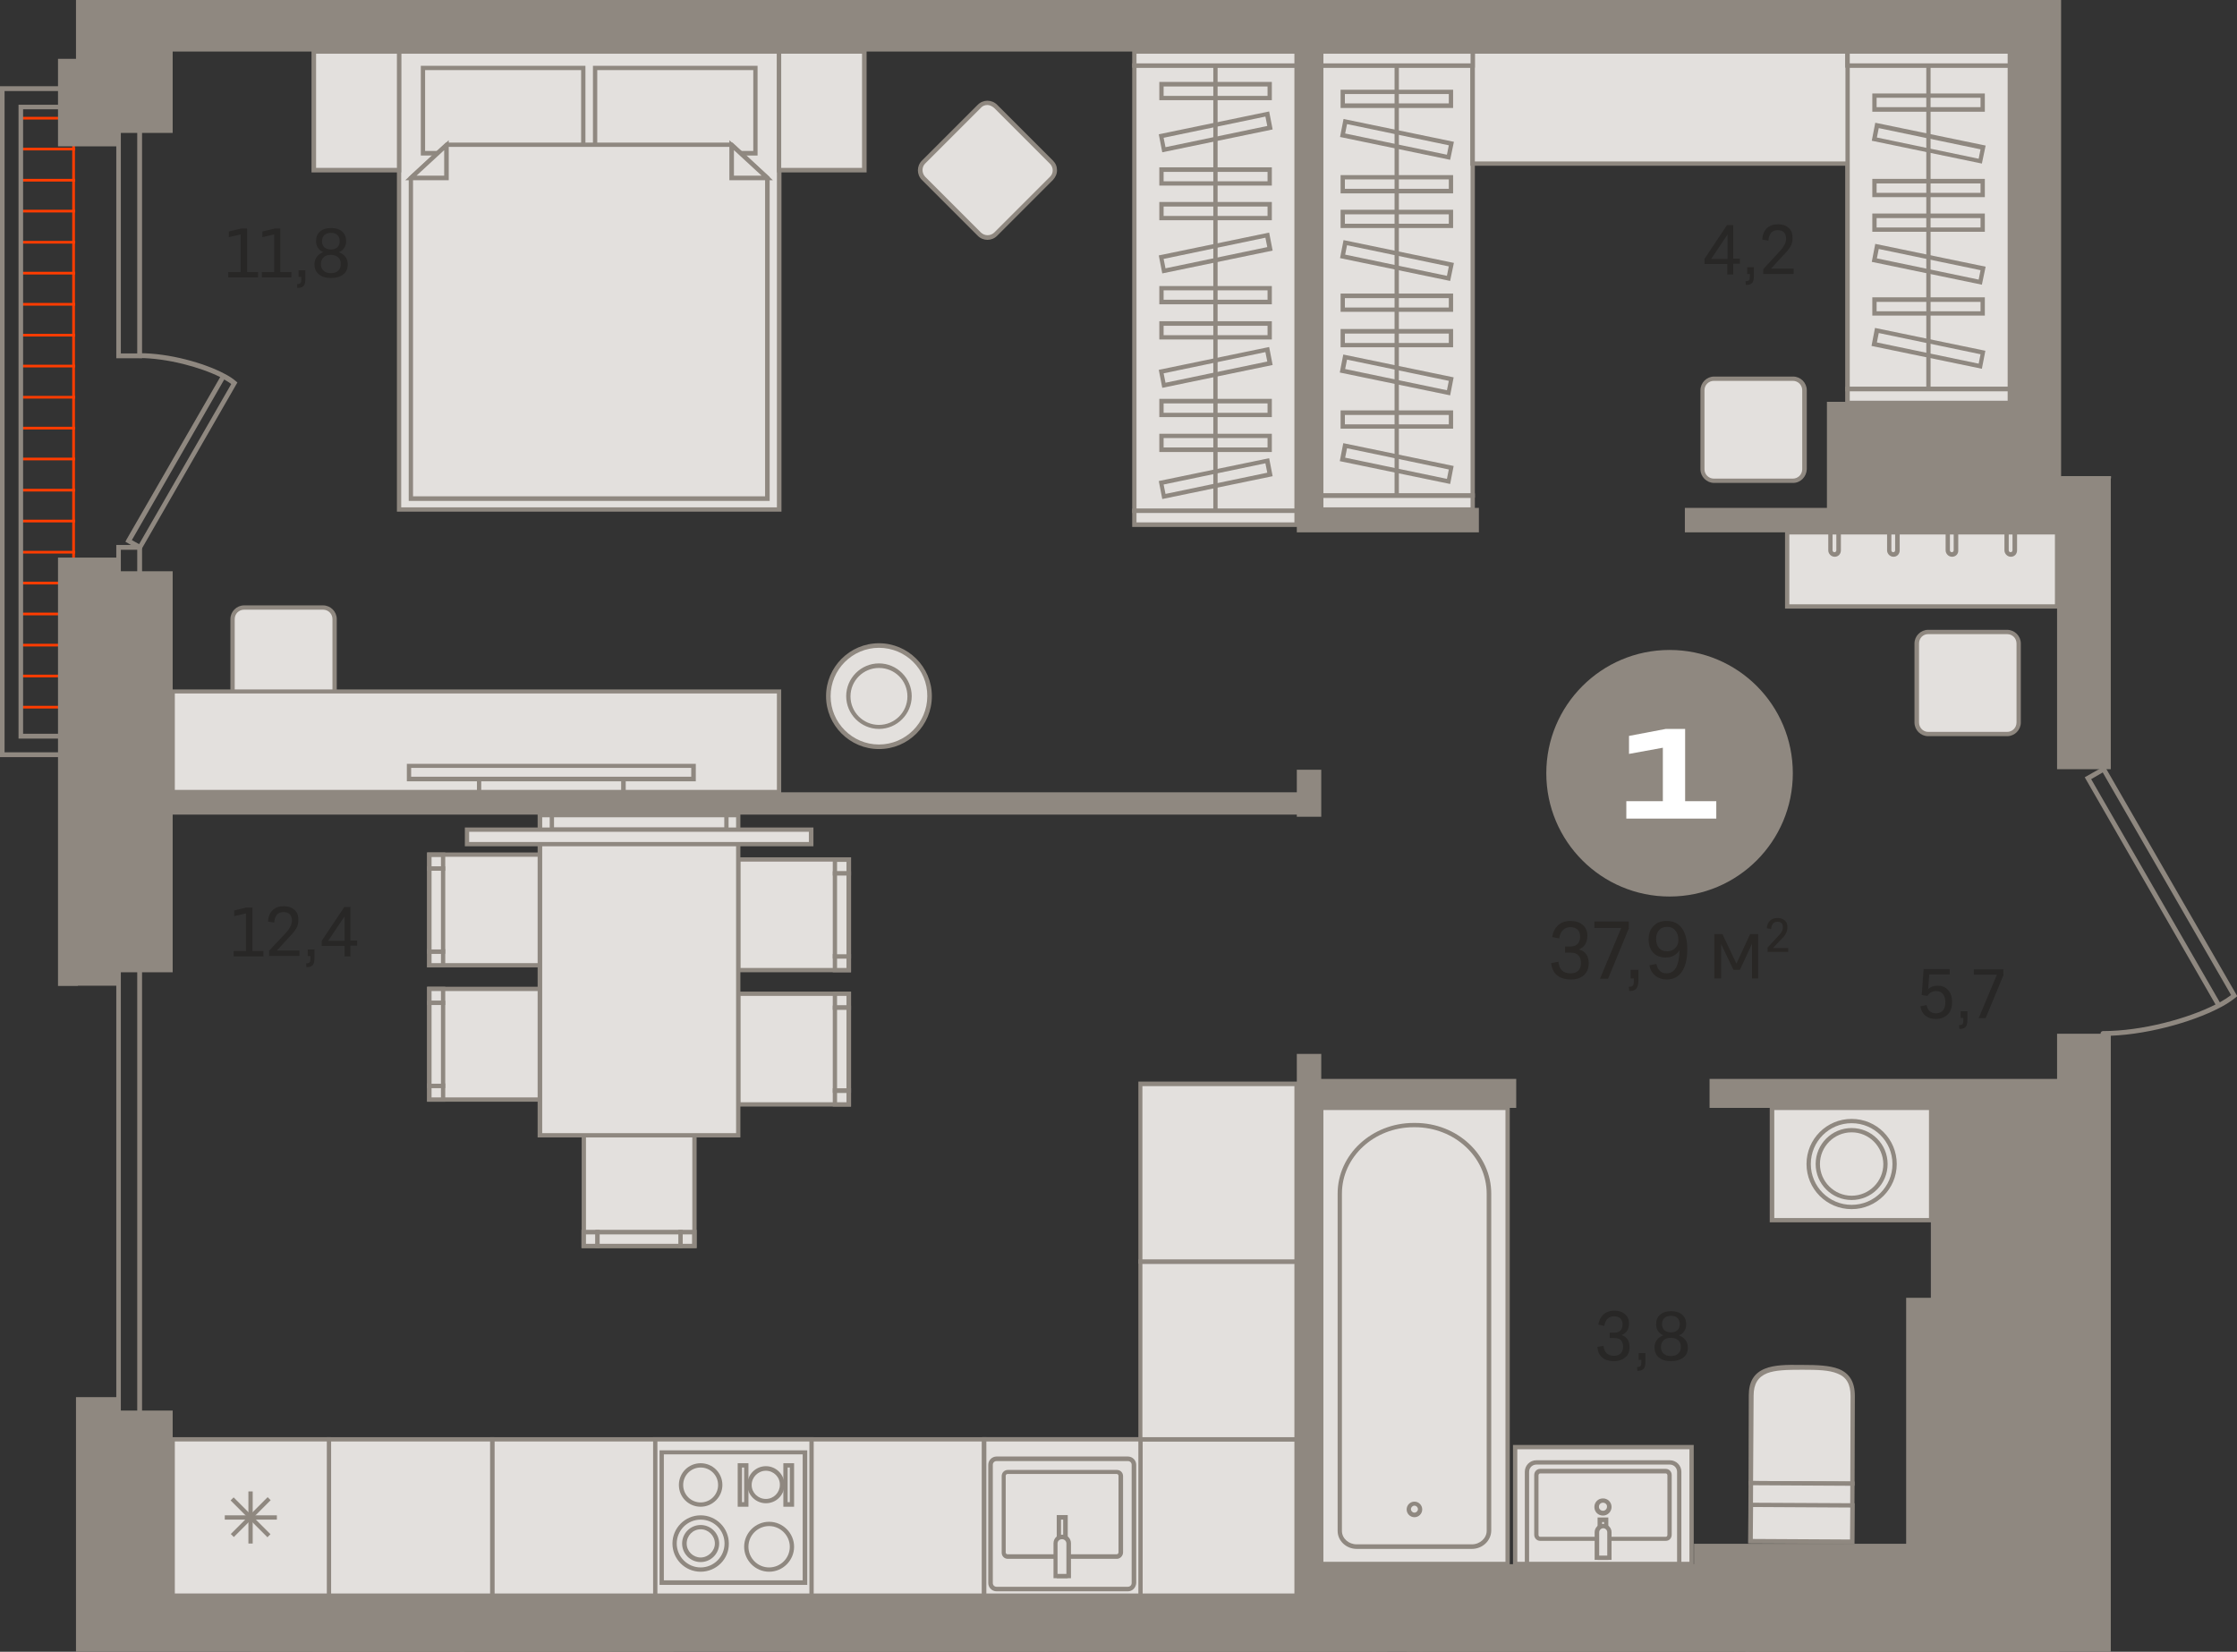 <?xml version="1.0" encoding="utf-8"?>
<!-- Generator: Adobe Illustrator 24.1.2, SVG Export Plug-In . SVG Version: 6.00 Build 0)  -->
<svg version="1.1" id="Слой_1" xmlns="http://www.w3.org/2000/svg" xmlns:xlink="http://www.w3.org/1999/xlink" x="0px" y="0px"
	 viewBox="0 0 833 615" style="enable-background:new 0 0 833 615;" xml:space="preserve">
<rect x="0" y="0" width="833" height="615" fill="#333333" stroke="none"/>
<g>
	<rect x="7.3" y="78.1" style="fill-rule:evenodd;clip-rule:evenodd;fill:#FF3C00;" width="20.7" height="1"/>
	<rect x="7.3" y="55" style="fill-rule:evenodd;clip-rule:evenodd;fill:#FF3C00;" width="20.7" height="1"/>
	<rect x="26.9" y="39.4" style="fill-rule:evenodd;clip-rule:evenodd;fill:#FF3C00;" width="1" height="237"/>
	<rect x="7.3" y="101.2" style="fill-rule:evenodd;clip-rule:evenodd;fill:#FF3C00;" width="20.7" height="1"/>
	<rect x="7.3" y="124.3" style="fill-rule:evenodd;clip-rule:evenodd;fill:#FF3C00;" width="20.7" height="1"/>
	<rect x="7.3" y="147.4" style="fill-rule:evenodd;clip-rule:evenodd;fill:#FF3C00;" width="20.7" height="1"/>
	<rect x="7.3" y="170.4" style="fill-rule:evenodd;clip-rule:evenodd;fill:#FF3C00;" width="20.7" height="1"/>
	<rect x="7.3" y="193.5" style="fill-rule:evenodd;clip-rule:evenodd;fill:#FF3C00;" width="20.7" height="1"/>
	<rect x="7.3" y="216.6" style="fill-rule:evenodd;clip-rule:evenodd;fill:#FF3C00;" width="20.7" height="1"/>
	<rect x="7.3" y="239.7" style="fill-rule:evenodd;clip-rule:evenodd;fill:#FF3C00;" width="20.7" height="1"/>
	<rect x="7.3" y="262.8" style="fill-rule:evenodd;clip-rule:evenodd;fill:#FF3C00;" width="20.7" height="1"/>
	<rect x="7.3" y="89.7" style="fill-rule:evenodd;clip-rule:evenodd;fill:#FF3C00;" width="20.7" height="1"/>
	<rect x="7.3" y="66.6" style="fill-rule:evenodd;clip-rule:evenodd;fill:#FF3C00;" width="20.7" height="1"/>
	<rect x="7.3" y="43.5" style="fill-rule:evenodd;clip-rule:evenodd;fill:#FF3C00;" width="20.7" height="1"/>
	<rect x="7.3" y="112.8" style="fill-rule:evenodd;clip-rule:evenodd;fill:#FF3C00;" width="20.7" height="1"/>
	<rect x="7.3" y="135.8" style="fill-rule:evenodd;clip-rule:evenodd;fill:#FF3C00;" width="20.7" height="1"/>
	<rect x="7.3" y="158.9" style="fill-rule:evenodd;clip-rule:evenodd;fill:#FF3C00;" width="20.7" height="1"/>
	<rect x="7.3" y="182" style="fill-rule:evenodd;clip-rule:evenodd;fill:#FF3C00;" width="20.7" height="1"/>
	<rect x="7.3" y="205.1" style="fill-rule:evenodd;clip-rule:evenodd;fill:#FF3C00;" width="20.7" height="1"/>
	<rect x="7.3" y="228.1" style="fill-rule:evenodd;clip-rule:evenodd;fill:#FF3C00;" width="20.7" height="1"/>
	<rect x="7.3" y="251.2" style="fill-rule:evenodd;clip-rule:evenodd;fill:#FF3C00;" width="20.7" height="1"/>
	<path style="fill-rule:evenodd;clip-rule:evenodd;fill:#8F8880;" d="M49.1,201.1l2.7,1.5L86.1,143c-0.7-0.6-1.6-1.1-2.6-1.7
		L49.1,201.1L49.1,201.1z M52.4,205l-5.7-3.3l0.4-0.8L82,140.4c-7.4-3.7-19.6-7-30-7.1c-0.5,0-0.9-0.4-0.9-0.9
		c0-0.5,0.4-0.9,0.9-0.9h0c11,0,23.9,3.6,31.5,7.6c0,0,0.1,0,0.1,0.1c0,0,0.1,0,0.1,0c1.7,0.9,3.1,1.8,4.1,2.7l0.6,0.5L52.4,205z"/>
	<path style="fill-rule:evenodd;clip-rule:evenodd;fill:#8F8880;" d="M1.8,280.1h26V275H6.9V39h20.8v-5.1h-26V280.1L1.8,280.1z
		 M29.5,281.9H0V32.1h29.5v8.6H8.6v232.5h20.8V281.9z"/>
	<path style="fill-rule:evenodd;clip-rule:evenodd;fill:#8F8880;" d="M45,131.6h6.1V23.9H45V131.6L45,131.6z M52.9,133.4h-9.6V22.1
		h9.6V133.4z"/>
	<path style="fill-rule:evenodd;clip-rule:evenodd;fill:#8F8880;" d="M45,220.5h6.1v-15.8H45V220.5L45,220.5z M52.9,222.3h-9.6
		v-19.4h9.6V222.3z"/>
	<path style="fill-rule:evenodd;clip-rule:evenodd;fill:#8F8880;" d="M45,536.9h6.1V345.8H45V536.9L45,536.9z M52.9,538.6h-9.6
		V344.1h9.6V538.6z"/>
	<rect x="564.2" y="538.8" style="fill-rule:evenodd;clip-rule:evenodd;fill:#E3E0DD;" width="65.7" height="43.6"/>
	<path style="fill-rule:evenodd;clip-rule:evenodd;fill:#8F8880;" d="M565,581.5h64.1v-41.9H565V581.5L565,581.5z M630.7,583.2
		h-67.3V538h67.3V583.2z"/>
	<path style="fill-rule:evenodd;clip-rule:evenodd;fill:#8F8880;" d="M778.7,290.1l47.9,83.1c1.6-0.9,3-1.8,4.2-2.7L783,287.6
		L778.7,290.1L778.7,290.1z M783.1,385.7c-0.5,0-0.9-0.4-0.9-0.9c0-0.5,0.4-0.9,0.9-0.9c14.6,0,31.7-4.7,41.9-9.9l-48.7-84.6
		l7.4-4.2l49.4,85.7l-0.6,0.5c-1.5,1.2-3.4,2.5-5.7,3.7c0,0,0,0-0.1,0c0,0-0.1,0-0.1,0.1C816.1,380.7,798.2,385.7,783.1,385.7
		L783.1,385.7z"/>
	<path style="fill-rule:evenodd;clip-rule:evenodd;fill:#E3E0DD;" d="M689.8,552.3l-37.8-0.2l0.1-32.6c0-10.3,8.4-10.6,18.8-10.5
		l0.4,0c10.3,0,18.7,0.3,18.7,10.7L689.8,552.3z"/>
	<path style="fill-rule:evenodd;clip-rule:evenodd;fill:#8F8880;" d="M652.8,551.4l36.2,0.2l0.1-31.8c0-4.4-1.5-7.1-4.9-8.4
		c-3.1-1.3-7.5-1.4-12.9-1.4h-0.4c-5.4,0-9.8,0.1-12.9,1.3c-3.4,1.4-5,4-5,8.4L652.8,551.4L652.8,551.4z M690.6,553.2l-39.5-0.2
		l0.1-33.5c0-5.1,2-8.3,6-9.9c3.4-1.4,8-1.5,13.6-1.4h0.4c5.6,0,10.1,0.2,13.5,1.5c4,1.6,6,4.9,6,10L690.6,553.2z"/>
	
		<rect x="660.1" y="544.2" transform="matrix(4.279079e-03 -1 1 4.279079e-03 104.93 1231.53)" style="fill-rule:evenodd;clip-rule:evenodd;fill:#E3E0DD;" width="21.6" height="37.8"/>
	<path style="fill-rule:evenodd;clip-rule:evenodd;fill:#8F8880;" d="M652.7,573l36.2,0.2l0.1-20l-36.2-0.2L652.7,573L652.7,573z
		 M690.5,574.8l-39.5-0.2l0.1-23.2l39.5,0.2L690.5,574.8z"/>
	
		<rect x="664.1" y="548.2" transform="matrix(4.255258e-03 -1 1 4.255258e-03 100.875 1235.562)" style="fill-rule:evenodd;clip-rule:evenodd;fill:#E3E0DD;" width="13.5" height="37.8"/>
	<path style="fill-rule:evenodd;clip-rule:evenodd;fill:#8F8880;" d="M652.7,573l36.2,0.2l0.1-11.9l-36.2-0.2L652.7,573L652.7,573z
		 M690.5,574.8l-39.5-0.2l0.1-15.1l39.5,0.2L690.5,574.8z"/>
	<path style="fill-rule:evenodd;clip-rule:evenodd;fill:#E3E0DD;" d="M572.1,544.5h49.7c1.9,0,3.5,1.6,3.5,3.5v34.3h-56.7V548
		C568.6,546.1,570.1,544.5,572.1,544.5z"/>
	<path style="fill-rule:evenodd;clip-rule:evenodd;fill:#8F8880;" d="M569.4,581.5h55.1V548c0-1.5-1.2-2.7-2.7-2.7h-49.7
		c-1.5,0-2.7,1.2-2.7,2.7V581.5L569.4,581.5z M626.1,583.1h-58.3V548c0-2.4,1.9-4.3,4.3-4.3h49.7c2.4,0,4.3,1.9,4.3,4.3V583.1z"/>
	<path style="fill-rule:evenodd;clip-rule:evenodd;fill:#E3E0DD;" d="M620.3,572.9h-46.8c-0.8,0-1.4-0.7-1.4-1.5v-22.2
		c0-0.8,0.6-1.5,1.4-1.5h46.8c0.8,0,1.4,0.7,1.4,1.5v22.2C621.7,572.2,621.1,572.9,620.3,572.9z"/>
	<path style="fill-rule:evenodd;clip-rule:evenodd;fill:#8F8880;" d="M573.5,548.6c-0.3,0-0.6,0.3-0.6,0.7v22.2
		c0,0.4,0.3,0.7,0.6,0.7h46.8c0.3,0,0.6-0.3,0.6-0.7v-22.2c0-0.4-0.3-0.7-0.6-0.7H573.5L573.5,548.6z M620.3,573.7h-46.8
		c-1.2,0-2.2-1-2.2-2.3v-22.2c0-1.3,1-2.3,2.2-2.3h46.8c1.2,0,2.2,1,2.2,2.3v22.2C622.5,572.7,621.6,573.7,620.3,573.7z"/>
	<rect x="595.7" y="565.8" style="fill-rule:evenodd;clip-rule:evenodd;fill:#E3E0DD;" width="2.4" height="14.2"/>
	<path style="fill-rule:evenodd;clip-rule:evenodd;fill:#8F8880;" d="M596.6,579.2h0.7v-12.5h-0.7V579.2L596.6,579.2z M598.9,580.8
		h-4V565h4V580.8z"/>
	<path style="fill-rule:evenodd;clip-rule:evenodd;fill:#E3E0DD;" d="M597,568.2L597,568.2c-1.3,0-2.4,1-2.4,2.3v9.5h4.7v-9.5
		C599.3,569.2,598.2,568.2,597,568.2z"/>
	<path style="fill-rule:evenodd;clip-rule:evenodd;fill:#8F8880;" d="M595.4,579.2h3.1v-8.7c0-0.8-0.7-1.5-1.5-1.5h0
		c-0.8,0-1.5,0.7-1.5,1.5V579.2L595.4,579.2z M600.1,580.8h-6.3v-10.3c0-1.7,1.4-3.1,3.2-3.1h0c1.7,0,3.1,1.4,3.1,3.1V580.8z"/>
	<path style="fill-rule:evenodd;clip-rule:evenodd;fill:#E3E0DD;" d="M594.6,561.1c0-1.3,1.1-2.4,2.4-2.4c1.3,0,2.4,1.1,2.4,2.4
		c0,1.3-1.1,2.4-2.4,2.4C595.6,563.4,594.6,562.4,594.6,561.1z"/>
	<path style="fill-rule:evenodd;clip-rule:evenodd;fill:#8F8880;" d="M596.9,559.5c-0.9,0-1.5,0.7-1.5,1.5c0,0.9,0.7,1.5,1.5,1.5
		c0.9,0,1.5-0.7,1.5-1.5C598.5,560.2,597.8,559.5,596.9,559.5L596.9,559.5z M596.9,564.3c-1.8,0-3.2-1.4-3.2-3.2
		c0-1.8,1.4-3.2,3.2-3.2c1.8,0,3.2,1.4,3.2,3.2C600.1,562.8,598.7,564.3,596.9,564.3z"/>
	<rect x="492" y="412.5" style="fill-rule:evenodd;clip-rule:evenodd;fill:#E3E0DD;" width="69.4" height="169.9"/>
	<path style="fill-rule:evenodd;clip-rule:evenodd;fill:#8F8880;" d="M492.8,581.5h67.8V413.3h-67.8V581.5L492.8,581.5z
		 M562.2,583.1h-71V411.6h71V583.1z"/>
	<path style="fill-rule:evenodd;clip-rule:evenodd;fill:#E3E0DD;" d="M526.4,418.9h0.6c15.2,0,27.5,11.4,27.5,25.5V570
		c0,3.2-2.8,5.9-6.3,5.9h-42.9c-3.5,0-6.3-2.6-6.3-5.9V444.4C498.9,430.3,511.2,418.9,526.4,418.9z"/>
	<path style="fill-rule:evenodd;clip-rule:evenodd;fill:#8F8880;" d="M526.4,419.7c-14.7,0-26.7,11.1-26.7,24.7V570
		c0,2.8,2.5,5,5.5,5h42.9c3,0,5.5-2.3,5.5-5V444.4c0-13.6-12-24.7-26.7-24.7H526.4L526.4,419.7z M548.1,576.7h-42.9
		c-3.9,0-7.1-3-7.1-6.7V444.4c0-14.5,12.7-26.3,28.3-26.3h0.6c15.6,0,28.3,11.8,28.3,26.3V570C555.2,573.7,552,576.7,548.1,576.7z"
		/>
	<path style="fill-rule:evenodd;clip-rule:evenodd;fill:#E3E0DD;" d="M524.5,562c0-1.2,1-2.1,2.1-2.1c1.2,0,2.1,1,2.1,2.1
		c0,1.2-1,2.1-2.1,2.1C525.5,564.1,524.5,563.1,524.5,562z"/>
	<path style="fill-rule:evenodd;clip-rule:evenodd;fill:#8F8880;" d="M526.7,560.6c-0.7,0-1.3,0.6-1.3,1.3c0,0.7,0.6,1.3,1.3,1.3
		c0.7,0,1.3-0.6,1.3-1.3C528,561.2,527.4,560.6,526.7,560.6L526.7,560.6z M526.7,564.9c-1.6,0-2.9-1.3-2.9-2.9
		c0-1.6,1.3-2.9,2.9-2.9c1.6,0,2.9,1.3,2.9,2.9C529.6,563.6,528.3,564.9,526.7,564.9z"/>
	<rect x="665.5" y="198.2" style="fill-rule:evenodd;clip-rule:evenodd;fill:#E3E0DD;" width="100.6" height="27.6"/>
	<path style="fill-rule:evenodd;clip-rule:evenodd;fill:#8F8880;" d="M666.3,225h98.9v-26h-98.9V225L666.3,225z M766.8,226.6H664.7
		v-29.2h102.2V226.6z"/>
	<path style="fill-rule:evenodd;clip-rule:evenodd;fill:#E3E0DD;" d="M747.2,198.2v6.8c0,0.9,0.7,1.6,1.6,1.6c0.9,0,1.6-0.7,1.6-1.6
		v-6.8H747.2z"/>
	<path style="fill-rule:evenodd;clip-rule:evenodd;fill:#8F8880;" d="M748,199v5.9c0,0.4,0.3,0.7,0.7,0.7c0.4,0,0.7-0.3,0.7-0.7V199
		H748L748,199z M748.8,207.3c-1.3,0-2.4-1.1-2.4-2.4v-7.6h4.7v7.6C751.1,206.3,750.1,207.3,748.8,207.3z"/>
	<path style="fill-rule:evenodd;clip-rule:evenodd;fill:#E3E0DD;" d="M703.5,198.2v6.8c0,0.9,0.7,1.6,1.6,1.6c0.9,0,1.6-0.7,1.6-1.6
		v-6.8H703.5z"/>
	<path style="fill-rule:evenodd;clip-rule:evenodd;fill:#8F8880;" d="M704.3,199v5.9c0,0.4,0.3,0.7,0.7,0.7c0.4,0,0.7-0.3,0.7-0.7
		V199H704.3L704.3,199z M705.1,207.3c-1.3,0-2.4-1.1-2.4-2.4v-7.6h4.7v7.6C707.4,206.3,706.4,207.3,705.1,207.3z"/>
	<path style="fill-rule:evenodd;clip-rule:evenodd;fill:#E3E0DD;" d="M725.3,198.2v6.8c0,0.9,0.7,1.6,1.6,1.6c0.9,0,1.6-0.7,1.6-1.6
		v-6.8H725.3z"/>
	<path style="fill-rule:evenodd;clip-rule:evenodd;fill:#8F8880;" d="M726.1,199v5.9c0,0.4,0.3,0.7,0.7,0.7c0.4,0,0.7-0.3,0.7-0.7
		V199H726.1L726.1,199z M726.9,207.3c-1.3,0-2.4-1.1-2.4-2.4v-7.6h4.7v7.6C729.3,206.3,728.2,207.3,726.9,207.3z"/>
	<path style="fill-rule:evenodd;clip-rule:evenodd;fill:#E3E0DD;" d="M681.6,198.2v6.8c0,0.9,0.7,1.6,1.6,1.6c0.9,0,1.6-0.7,1.6-1.6
		v-6.8H681.6z"/>
	<path style="fill-rule:evenodd;clip-rule:evenodd;fill:#8F8880;" d="M682.4,199v5.9c0,0.4,0.3,0.7,0.7,0.7c0.4,0,0.7-0.3,0.7-0.7
		V199H682.4L682.4,199z M683.2,207.3c-1.3,0-2.4-1.1-2.4-2.4v-7.6h4.7v7.6C685.5,206.3,684.5,207.3,683.2,207.3z"/>
	<rect x="659.9" y="412.5" style="fill-rule:evenodd;clip-rule:evenodd;fill:#E3E0DD;" width="59.2" height="41.9"/>
	<path style="fill-rule:evenodd;clip-rule:evenodd;fill:#8F8880;" d="M660.7,453.5h57.6v-40.2h-57.6V453.5L660.7,453.5z
		 M719.9,455.1H659v-43.5h60.9V455.1z"/>
	<path style="fill-rule:evenodd;clip-rule:evenodd;fill:#E3E0DD;" d="M689.5,417.4c-8.8,0-16,7.2-16,16c0,8.8,7.2,16,16,16
		c8.8,0,16-7.2,16-16C705.5,424.5,698.3,417.4,689.5,417.4z"/>
	<path style="fill-rule:evenodd;clip-rule:evenodd;fill:#8F8880;" d="M689.5,418.2c-8.4,0-15.2,6.8-15.2,15.2
		c0,8.4,6.8,15.2,15.2,15.2c8.4,0,15.2-6.8,15.2-15.2C704.7,425,697.9,418.2,689.5,418.2L689.5,418.2z M689.5,450.2
		c-9.3,0-16.8-7.5-16.8-16.8c0-9.3,7.5-16.8,16.8-16.8c9.3,0,16.8,7.5,16.8,16.8C706.3,442.7,698.7,450.2,689.5,450.2z"/>
	<path style="fill-rule:evenodd;clip-rule:evenodd;fill:#E3E0DD;" d="M689.5,420.8c-6.9,0-12.6,5.6-12.6,12.6
		c0,7,5.6,12.6,12.6,12.6c6.9,0,12.6-5.6,12.6-12.6C702.1,426.4,696.4,420.8,689.5,420.8z"/>
	<path style="fill-rule:evenodd;clip-rule:evenodd;fill:#8F8880;" d="M689.5,421.6c-6.5,0-11.8,5.3-11.8,11.8
		c0,6.5,5.3,11.8,11.8,11.8c6.5,0,11.8-5.3,11.8-11.8C701.2,426.9,696,421.6,689.5,421.6L689.5,421.6z M689.5,446.8
		c-7.4,0-13.4-6-13.4-13.4c0-7.4,6-13.4,13.4-13.4c7.4,0,13.4,6,13.4,13.4C702.9,440.8,696.9,446.8,689.5,446.8z"/>
	<rect x="183.3" y="535.9" style="fill-rule:evenodd;clip-rule:evenodd;fill:#E3E0DD;" width="183.2" height="58.2"/>
	<path style="fill-rule:evenodd;clip-rule:evenodd;fill:#8F8880;" d="M184.1,593.3h181.6v-56.6H184.1V593.3L184.1,593.3z
		 M367.3,594.9H182.5v-59.8h184.8V594.9z"/>
	<rect x="122.5" y="535.9" style="fill-rule:evenodd;clip-rule:evenodd;fill:#E3E0DD;" width="60.8" height="58.2"/>
	<path style="fill-rule:evenodd;clip-rule:evenodd;fill:#8F8880;" d="M123.3,593.3h59.2v-56.6h-59.2V593.3L123.3,593.3z
		 M184.1,594.9h-62.4v-59.8h62.4V594.9z"/>
	<rect x="366.4" y="535.9" style="fill-rule:evenodd;clip-rule:evenodd;fill:#E3E0DD;" width="116.4" height="58.2"/>
	<path style="fill-rule:evenodd;clip-rule:evenodd;fill:#8F8880;" d="M367.3,593.3H482v-56.6H367.3V593.3L367.3,593.3z M483.7,594.9
		h-118v-59.8h118V594.9z"/>
	<rect x="424.7" y="469.7" style="fill-rule:evenodd;clip-rule:evenodd;fill:#E3E0DD;" width="58.2" height="66.2"/>
	<path style="fill-rule:evenodd;clip-rule:evenodd;fill:#8F8880;" d="M425.5,535.1H482v-64.5h-56.6V535.1L425.5,535.1z M483.7,536.7
		h-59.8v-67.8h59.8V536.7z"/>
	<rect x="424.7" y="403.5" style="fill-rule:evenodd;clip-rule:evenodd;fill:#E3E0DD;" width="58.2" height="66.2"/>
	<path style="fill-rule:evenodd;clip-rule:evenodd;fill:#8F8880;" d="M425.5,468.9H482v-64.5h-56.6V468.9L425.5,468.9z M483.7,470.5
		h-59.8v-67.8h59.8V470.5z"/>
	<rect x="366.4" y="535.9" style="fill-rule:evenodd;clip-rule:evenodd;fill:#E3E0DD;" width="58.2" height="58.2"/>
	<path style="fill-rule:evenodd;clip-rule:evenodd;fill:#8F8880;" d="M367.3,593.3h56.6v-56.6h-56.6V593.3L367.3,593.3z
		 M425.5,594.9h-59.8v-59.8h59.8V594.9z"/>
	<path style="fill-rule:evenodd;clip-rule:evenodd;fill:#E3E0DD;" d="M420,543.2h-48.9c-1.2,0-2.2,1-2.2,2.2v44c0,1.2,1,2.2,2.2,2.2
		H420c1.2,0,2.2-1,2.2-2.2v-44C422.2,544.2,421.2,543.2,420,543.2z"/>
	<path style="fill-rule:evenodd;clip-rule:evenodd;fill:#8F8880;" d="M371.1,544c-0.8,0-1.4,0.6-1.4,1.4v44c0,0.8,0.6,1.4,1.4,1.4
		H420c0.8,0,1.4-0.6,1.4-1.4v-44c0-0.8-0.6-1.4-1.4-1.4H371.1L371.1,544z M420,592.5h-48.9c-1.7,0-3.1-1.4-3.1-3.1v-44
		c0-1.7,1.4-3.1,3.1-3.1H420c1.7,0,3.1,1.4,3.1,3.1v44C423,591.1,421.7,592.5,420,592.5z"/>
	<path style="fill-rule:evenodd;clip-rule:evenodd;fill:#E3E0DD;" d="M415.9,579.5h-40.6c-0.8,0-1.5-0.7-1.5-1.5v-28.5
		c0-0.8,0.7-1.5,1.5-1.5h40.6c0.8,0,1.5,0.7,1.5,1.5V578C417.4,578.9,416.7,579.5,415.9,579.5z"/>
	<path style="fill-rule:evenodd;clip-rule:evenodd;fill:#8F8880;" d="M375.2,548.8c-0.4,0-0.7,0.3-0.7,0.7V578
		c0,0.4,0.3,0.7,0.7,0.7h40.6c0.4,0,0.7-0.3,0.7-0.7v-28.5c0-0.4-0.3-0.7-0.7-0.7H375.2L375.2,548.8z M415.9,580.4h-40.6
		c-1.3,0-2.3-1-2.3-2.3v-28.5c0-1.3,1-2.3,2.3-2.3h40.6c1.3,0,2.3,1,2.3,2.3V578C418.2,579.3,417.1,580.4,415.9,580.4z"/>
	<rect x="394.3" y="565" style="fill-rule:evenodd;clip-rule:evenodd;fill:#E3E0DD;" width="2.4" height="21.8"/>
	<path style="fill-rule:evenodd;clip-rule:evenodd;fill:#8F8880;" d="M395.1,586h0.8v-20.2h-0.8V586L395.1,586z M397.6,587.6h-4.1
		v-23.5h4.1V587.6z"/>
	<path style="fill-rule:evenodd;clip-rule:evenodd;fill:#E3E0DD;" d="M395.6,572.3L395.6,572.3c-1.4,0-2.5,1.1-2.5,2.4v12.1h4.9
		v-12.1C398,573.3,396.9,572.3,395.6,572.3z"/>
	<path style="fill-rule:evenodd;clip-rule:evenodd;fill:#8F8880;" d="M393.9,586h3.2v-11.3c0-0.9-0.7-1.6-1.6-1.6h-0.1
		c-0.9,0-1.6,0.7-1.6,1.6V586L393.9,586z M398.8,587.6h-6.5v-13c0-1.8,1.4-3.2,3.2-3.2h0.1c1.8,0,3.2,1.4,3.2,3.2V587.6z"/>
	<rect x="244" y="535.9" style="fill-rule:evenodd;clip-rule:evenodd;fill:#E3E0DD;" width="58.2" height="58.2"/>
	<path style="fill-rule:evenodd;clip-rule:evenodd;fill:#8F8880;" d="M244.8,593.3h56.6v-56.6h-56.6V593.3L244.8,593.3z M303,594.9
		h-59.8v-59.8H303V594.9z"/>
	<rect x="246.4" y="540.7" style="fill-rule:evenodd;clip-rule:evenodd;fill:#E3E0DD;" width="53.4" height="48.5"/>
	<path style="fill-rule:evenodd;clip-rule:evenodd;fill:#8F8880;" d="M247.2,588.4h51.7v-46.9h-51.7V588.4L247.2,588.4z
		 M300.6,590.1h-55v-50.1h55V590.1z"/>
	<path style="fill-rule:evenodd;clip-rule:evenodd;fill:#E3E0DD;" d="M270.7,574.7c0-5.4-4.3-9.7-9.7-9.7c-5.4,0-9.7,4.3-9.7,9.7
		c0,5.4,4.3,9.7,9.7,9.7C266.3,584.4,270.7,580.1,270.7,574.7z"/>
	<path style="fill-rule:evenodd;clip-rule:evenodd;fill:#8F8880;" d="M260.9,565.8c-4.9,0-8.9,4-8.9,8.9c0,4.9,4,8.9,8.9,8.9
		c4.9,0,8.9-4,8.9-8.9C269.8,569.8,265.9,565.8,260.9,565.8L260.9,565.8z M260.9,585.2c-5.8,0-10.5-4.7-10.5-10.5
		c0-5.8,4.7-10.5,10.5-10.5c5.8,0,10.5,4.7,10.5,10.5C271.5,580.5,266.7,585.2,260.9,585.2z"/>
	<circle style="fill-rule:evenodd;clip-rule:evenodd;fill:#E3E0DD;" cx="261" cy="574.7" r="6.1"/>
	<path style="fill-rule:evenodd;clip-rule:evenodd;fill:#8F8880;" d="M260.9,569.4c-2.9,0-5.2,2.4-5.2,5.3c0,2.9,2.4,5.2,5.2,5.2
		s5.3-2.4,5.3-5.2C266.2,571.8,263.8,569.4,260.9,569.4L260.9,569.4z M260.9,581.6c-3.8,0-6.9-3.1-6.9-6.9c0-3.8,3.1-6.9,6.9-6.9
		s6.9,3.1,6.9,6.9C267.8,578.5,264.7,581.6,260.9,581.6z"/>
	<path style="fill-rule:evenodd;clip-rule:evenodd;fill:#E3E0DD;" d="M294.9,575.9c0-4.7-3.8-8.5-8.5-8.5c-4.7,0-8.5,3.8-8.5,8.5
		c0,4.7,3.8,8.5,8.5,8.5C291.1,584.4,294.9,580.6,294.9,575.9z"/>
	<path style="fill-rule:evenodd;clip-rule:evenodd;fill:#8F8880;" d="M286.4,568.2c-4.2,0-7.7,3.4-7.7,7.7c0,4.2,3.4,7.7,7.7,7.7
		c4.2,0,7.7-3.4,7.7-7.7C294.1,571.7,290.6,568.2,286.4,568.2L286.4,568.2z M286.4,585.2c-5.1,0-9.3-4.2-9.3-9.3
		c0-5.1,4.2-9.3,9.3-9.3c5.1,0,9.3,4.2,9.3,9.3C295.7,581,291.5,585.2,286.4,585.2z"/>
	<path style="fill-rule:evenodd;clip-rule:evenodd;fill:#E3E0DD;" d="M268.2,552.9c0-4-3.3-7.3-7.3-7.3c-4,0-7.3,3.3-7.3,7.3
		c0,4,3.3,7.3,7.3,7.3C265,560.1,268.2,556.9,268.2,552.9z"/>
	<path style="fill-rule:evenodd;clip-rule:evenodd;fill:#8F8880;" d="M260.9,546.4c-3.6,0-6.5,2.9-6.5,6.5c0,3.6,2.9,6.5,6.5,6.5
		s6.5-2.9,6.5-6.5C267.4,549.3,264.5,546.4,260.9,546.4L260.9,546.4z M260.9,561c-4.5,0-8.1-3.6-8.1-8.1c0-4.5,3.6-8.1,8.1-8.1
		c4.5,0,8.1,3.6,8.1,8.1C269,557.3,265.4,561,260.9,561z"/>
	<path style="fill-rule:evenodd;clip-rule:evenodd;fill:#E3E0DD;" d="M291.3,552.9c0-3.3-2.7-6.1-6.1-6.1c-3.4,0-6.1,2.7-6.1,6.1
		c0,3.3,2.7,6.1,6.1,6.1C288.6,558.9,291.3,556.2,291.3,552.9z"/>
	<path style="fill-rule:evenodd;clip-rule:evenodd;fill:#8F8880;" d="M285.2,547.6c-2.9,0-5.3,2.4-5.3,5.3c0,2.9,2.4,5.2,5.3,5.2
		c2.9,0,5.2-2.4,5.2-5.2C290.5,550,288.1,547.6,285.2,547.6L285.2,547.6z M285.2,559.7c-3.8,0-6.9-3.1-6.9-6.9
		c0-3.8,3.1-6.9,6.9-6.9c3.8,0,6.9,3.1,6.9,6.9C292.1,556.7,289,559.7,285.2,559.7z"/>
	<rect x="275.5" y="545.6" style="fill-rule:evenodd;clip-rule:evenodd;fill:#E3E0DD;" width="2.4" height="14.6"/>
	<path style="fill-rule:evenodd;clip-rule:evenodd;fill:#8F8880;" d="M276.3,559.3h0.8v-12.9h-0.8V559.3L276.3,559.3z M278.7,561h-4
		v-16.2h4V561z"/>
	<rect x="292.5" y="545.6" style="fill-rule:evenodd;clip-rule:evenodd;fill:#E3E0DD;" width="2.4" height="14.6"/>
	<path style="fill-rule:evenodd;clip-rule:evenodd;fill:#8F8880;" d="M293.3,559.3h0.8v-12.9h-0.8V559.3L293.3,559.3z M295.7,561h-4
		v-16.2h4V561z"/>
	<rect x="64.3" y="535.9" style="fill-rule:evenodd;clip-rule:evenodd;fill:#E3E0DD;" width="58.2" height="58.2"/>
	<path style="fill-rule:evenodd;clip-rule:evenodd;fill:#8F8880;" d="M65.1,593.3h56.6v-56.6H65.1V593.3L65.1,593.3z M123.3,594.9
		H63.4v-59.8h59.8V594.9z"/>
	<rect x="92.5" y="555.3" style="fill-rule:evenodd;clip-rule:evenodd;fill:#8F8880;" width="1.6" height="19.4"/>
	<rect x="83.7" y="564.2" style="fill-rule:evenodd;clip-rule:evenodd;fill:#8F8880;" width="19.4" height="1.6"/>
	
		<rect x="83.7" y="564.2" transform="matrix(0.707 -0.707 0.707 0.707 -372.122 231.437)" style="fill-rule:evenodd;clip-rule:evenodd;fill:#8F8880;" width="19.4" height="1.6"/>
	
		<rect x="92.5" y="555.3" transform="matrix(0.707 -0.707 0.707 0.707 -372.128 231.446)" style="fill-rule:evenodd;clip-rule:evenodd;fill:#8F8880;" width="1.6" height="19.4"/>
	<rect x="159.9" y="318.2" style="fill-rule:evenodd;clip-rule:evenodd;fill:#E3E0DD;" width="41.2" height="41.2"/>
	<path style="fill-rule:evenodd;clip-rule:evenodd;fill:#8F8880;" d="M160.7,358.6h39.6v-39.6h-39.6V358.6L160.7,358.6z
		 M201.9,360.2h-42.8v-42.8h42.8V360.2z"/>
	<rect x="159.9" y="354.3" style="fill-rule:evenodd;clip-rule:evenodd;fill:#E3E0DD;" width="5.1" height="5.1"/>
	<path style="fill-rule:evenodd;clip-rule:evenodd;fill:#8F8880;" d="M160.7,358.6h3.5v-3.5h-3.5V358.6L160.7,358.6z M165.8,360.2
		h-6.8v-6.8h6.8V360.2z"/>
	<rect x="159.9" y="318.2" style="fill-rule:evenodd;clip-rule:evenodd;fill:#E3E0DD;" width="5.1" height="5.1"/>
	<path style="fill-rule:evenodd;clip-rule:evenodd;fill:#8F8880;" d="M160.7,322.6h3.5v-3.5h-3.5V322.6L160.7,322.6z M165.8,324.2
		h-6.8v-6.8h6.8V324.2z"/>
	<rect x="159.9" y="323.4" style="fill-rule:evenodd;clip-rule:evenodd;fill:#E3E0DD;" width="5.1" height="30.9"/>
	<path style="fill-rule:evenodd;clip-rule:evenodd;fill:#8F8880;" d="M160.7,353.5h3.5v-29.3h-3.5V353.5L160.7,353.5z M165.8,355.1
		h-6.8v-32.5h6.8V355.1z"/>
	<rect x="274.9" y="320" style="fill-rule:evenodd;clip-rule:evenodd;fill:#E3E0DD;" width="41.2" height="41.2"/>
	<path style="fill-rule:evenodd;clip-rule:evenodd;fill:#8F8880;" d="M275.7,360.4h39.6v-39.6h-39.6V360.4L275.7,360.4z M316.9,362
		h-42.8v-42.8h42.8V362z"/>
	<rect x="310.9" y="356.1" style="fill-rule:evenodd;clip-rule:evenodd;fill:#E3E0DD;" width="5.1" height="5.1"/>
	<path style="fill-rule:evenodd;clip-rule:evenodd;fill:#8F8880;" d="M311.7,360.4h3.5v-3.5h-3.5V360.4L311.7,360.4z M316.9,362
		h-6.8v-6.8h6.8V362z"/>
	<rect x="310.9" y="320" style="fill-rule:evenodd;clip-rule:evenodd;fill:#E3E0DD;" width="5.1" height="5.1"/>
	<path style="fill-rule:evenodd;clip-rule:evenodd;fill:#8F8880;" d="M311.7,324.4h3.5v-3.5h-3.5V324.4L311.7,324.4z M316.9,326
		h-6.8v-6.8h6.8V326z"/>
	<rect x="310.9" y="325.2" style="fill-rule:evenodd;clip-rule:evenodd;fill:#E3E0DD;" width="5.1" height="30.9"/>
	<path style="fill-rule:evenodd;clip-rule:evenodd;fill:#8F8880;" d="M311.7,355.3h3.5V326h-3.5V355.3L311.7,355.3z M316.9,356.9
		h-6.8v-32.5h6.8V356.9z"/>
	<rect x="159.9" y="368.2" style="fill-rule:evenodd;clip-rule:evenodd;fill:#E3E0DD;" width="41.2" height="41.2"/>
	<path style="fill-rule:evenodd;clip-rule:evenodd;fill:#8F8880;" d="M160.7,408.6h39.6V369h-39.6V408.6L160.7,408.6z M201.9,410.2
		h-42.8v-42.8h42.8V410.2z"/>
	<rect x="159.9" y="404.3" style="fill-rule:evenodd;clip-rule:evenodd;fill:#E3E0DD;" width="5.1" height="5.1"/>
	<path style="fill-rule:evenodd;clip-rule:evenodd;fill:#8F8880;" d="M160.7,408.6h3.5v-3.5h-3.5V408.6L160.7,408.6z M165.8,410.2
		h-6.8v-6.8h6.8V410.2z"/>
	<rect x="159.9" y="368.2" style="fill-rule:evenodd;clip-rule:evenodd;fill:#E3E0DD;" width="5.1" height="5.1"/>
	<path style="fill-rule:evenodd;clip-rule:evenodd;fill:#8F8880;" d="M160.7,372.6h3.5V369h-3.5V372.6L160.7,372.6z M165.8,374.2
		h-6.8v-6.8h6.8V374.2z"/>
	<rect x="159.9" y="373.4" style="fill-rule:evenodd;clip-rule:evenodd;fill:#E3E0DD;" width="5.1" height="30.9"/>
	<path style="fill-rule:evenodd;clip-rule:evenodd;fill:#8F8880;" d="M160.7,403.5h3.5v-29.3h-3.5V403.5L160.7,403.5z M165.8,405.1
		h-6.8v-32.5h6.8V405.1z"/>
	<rect x="274.9" y="370" style="fill-rule:evenodd;clip-rule:evenodd;fill:#E3E0DD;" width="41.2" height="41.2"/>
	<path style="fill-rule:evenodd;clip-rule:evenodd;fill:#8F8880;" d="M275.7,410.4h39.6v-39.6h-39.6V410.4L275.7,410.4z M316.9,412
		h-42.8v-42.8h42.8V412z"/>
	<rect x="310.9" y="406.1" style="fill-rule:evenodd;clip-rule:evenodd;fill:#E3E0DD;" width="5.1" height="5.1"/>
	<path style="fill-rule:evenodd;clip-rule:evenodd;fill:#8F8880;" d="M311.7,410.4h3.5v-3.5h-3.5V410.4L311.7,410.4z M316.9,412
		h-6.8v-6.8h6.8V412z"/>
	<rect x="310.9" y="370" style="fill-rule:evenodd;clip-rule:evenodd;fill:#E3E0DD;" width="5.1" height="5.1"/>
	<path style="fill-rule:evenodd;clip-rule:evenodd;fill:#8F8880;" d="M311.7,374.3h3.5v-3.5h-3.5V374.3L311.7,374.3z M316.9,376
		h-6.8v-6.8h6.8V376z"/>
	<rect x="310.9" y="375.2" style="fill-rule:evenodd;clip-rule:evenodd;fill:#E3E0DD;" width="5.1" height="30.9"/>
	<path style="fill-rule:evenodd;clip-rule:evenodd;fill:#8F8880;" d="M311.7,405.2h3.5V376h-3.5V405.2L311.7,405.2z M316.9,406.9
		h-6.8v-32.5h6.8V406.9z"/>
	<rect x="217.4" y="422.7" style="fill-rule:evenodd;clip-rule:evenodd;fill:#E3E0DD;" width="41.2" height="41.2"/>
	<path style="fill-rule:evenodd;clip-rule:evenodd;fill:#8F8880;" d="M218.2,463.1h39.6v-39.6h-39.6V463.1L218.2,463.1z
		 M259.4,464.7h-42.8v-42.8h42.8V464.7z"/>
	<rect x="253.4" y="458.8" style="fill-rule:evenodd;clip-rule:evenodd;fill:#E3E0DD;" width="5.2" height="5.1"/>
	<path style="fill-rule:evenodd;clip-rule:evenodd;fill:#8F8880;" d="M254.2,463.1h3.5v-3.5h-3.5V463.1L254.2,463.1z M259.4,464.7
		h-6.8v-6.8h6.8V464.7z"/>
	<rect x="217.4" y="458.8" style="fill-rule:evenodd;clip-rule:evenodd;fill:#E3E0DD;" width="5.1" height="5.1"/>
	<path style="fill-rule:evenodd;clip-rule:evenodd;fill:#8F8880;" d="M218.2,463.1h3.5v-3.5h-3.5V463.1L218.2,463.1z M223.3,464.7
		h-6.8v-6.8h6.8V464.7z"/>
	<rect x="222.5" y="458.8" style="fill-rule:evenodd;clip-rule:evenodd;fill:#E3E0DD;" width="30.9" height="5.1"/>
	<path style="fill-rule:evenodd;clip-rule:evenodd;fill:#8F8880;" d="M223.3,463.1h29.3v-3.5h-29.3V463.1L223.3,463.1z M254.2,464.7
		h-32.5v-6.8h32.5V464.7z"/>
	<rect x="201.1" y="303.5" style="fill-rule:evenodd;clip-rule:evenodd;fill:#E3E0DD;" width="73.8" height="119.2"/>
	<path style="fill-rule:evenodd;clip-rule:evenodd;fill:#8F8880;" d="M201.9,421.9h72.2V304.3h-72.2V421.9L201.9,421.9z
		 M275.7,423.5h-75.5V302.7h75.5V423.5z"/>
	<rect x="94.1" y="615" style="fill-rule:evenodd;clip-rule:evenodd;fill:#E3E0DD;" width="78" height="0"/>
	<rect x="93.3" y="614.1" style="fill-rule:evenodd;clip-rule:evenodd;fill:#8F8880;" width="79.6" height="0.8"/>
	<rect x="172.1" y="615" style="fill-rule:evenodd;clip-rule:evenodd;fill:#E3E0DD;" width="78" height="0"/>
	<rect x="171.2" y="614.1" style="fill-rule:evenodd;clip-rule:evenodd;fill:#8F8880;" width="79.6" height="0.8"/>
	<rect x="117" y="615" style="fill-rule:evenodd;clip-rule:evenodd;fill:#E3E0DD;" width="55" height="0"/>
	<rect x="116.2" y="614.1" style="fill-rule:evenodd;clip-rule:evenodd;fill:#8F8880;" width="56.6" height="0.8"/>
	<rect x="172.1" y="615" style="fill-rule:evenodd;clip-rule:evenodd;fill:#E3E0DD;" width="55" height="0"/>
	<rect x="171.2" y="614.1" style="fill-rule:evenodd;clip-rule:evenodd;fill:#8F8880;" width="56.6" height="0.8"/>
	<rect x="422.4" y="24.4" style="fill-rule:evenodd;clip-rule:evenodd;fill:#E3E0DD;" width="60.4" height="165.8"/>
	<path style="fill-rule:evenodd;clip-rule:evenodd;fill:#8F8880;" d="M423.2,189.4H482V25.2h-58.8V189.4L423.2,189.4z M483.7,191
		h-62.1V23.6h62.1V191z"/>
	<rect x="767.6" y="23.6" style="fill-rule:evenodd;clip-rule:evenodd;fill:#8F8880;" width="0" height="149.4"/>
	<rect x="492" y="24.4" style="fill-rule:evenodd;clip-rule:evenodd;fill:#E3E0DD;" width="56.4" height="160.1"/>
	<path style="fill-rule:evenodd;clip-rule:evenodd;fill:#8F8880;" d="M492.8,183.7h54.8V25.2h-54.8V183.7L492.8,183.7z M549.2,185.3
		h-58V23.6h58V185.3z"/>
	<rect x="687.9" y="24.4" style="fill-rule:evenodd;clip-rule:evenodd;fill:#E3E0DD;" width="60.4" height="120.5"/>
	<path style="fill-rule:evenodd;clip-rule:evenodd;fill:#8F8880;" d="M688.8,144h58.8V25.2h-58.8V144L688.8,144z M749.2,145.7h-62.1
		V23.6h62.1V145.7z"/>
	<rect x="422.4" y="190.2" style="fill-rule:evenodd;clip-rule:evenodd;fill:#E3E0DD;" width="60.4" height="5.2"/>
	<path style="fill-rule:evenodd;clip-rule:evenodd;fill:#8F8880;" d="M423.2,194.5H482V191h-58.8V194.5L423.2,194.5z M483.7,196.2
		h-62.1v-6.8h62.1V196.2z"/>
	<rect x="768.4" y="177.3" style="fill-rule:evenodd;clip-rule:evenodd;fill:#E3E0DD;" width="17.6" height="0"/>
	<rect x="767.6" y="177.3" style="fill-rule:evenodd;clip-rule:evenodd;fill:#8F8880;" width="18.5" height="0.8"/>
	<rect x="492" y="184.5" style="fill-rule:evenodd;clip-rule:evenodd;fill:#E3E0DD;" width="56.4" height="5.2"/>
	<path style="fill-rule:evenodd;clip-rule:evenodd;fill:#8F8880;" d="M492.8,188.9h54.8v-3.5h-54.8V188.9L492.8,188.9z M549.2,190.5
		h-58v-6.8h58V190.5z"/>
	<rect x="687.9" y="144.8" style="fill-rule:evenodd;clip-rule:evenodd;fill:#E3E0DD;" width="60.4" height="5.2"/>
	<path style="fill-rule:evenodd;clip-rule:evenodd;fill:#8F8880;" d="M688.8,149.2h58.8v-3.5h-58.8V149.2L688.8,149.2z M749.2,150.8
		h-62.1V144h62.1V150.8z"/>
	<rect x="548.4" y="19.2" style="fill-rule:evenodd;clip-rule:evenodd;fill:#E3E0DD;" width="139.6" height="41.7"/>
	<path style="fill-rule:evenodd;clip-rule:evenodd;fill:#8F8880;" d="M549.2,60.1h138V20h-138V60.1L549.2,60.1z M688.8,61.7H547.5
		V18.4h141.2V61.7z"/>
	<rect x="422.4" y="19.2" style="fill-rule:evenodd;clip-rule:evenodd;fill:#E3E0DD;" width="60.4" height="5.2"/>
	<path style="fill-rule:evenodd;clip-rule:evenodd;fill:#8F8880;" d="M423.2,23.6H482V20h-58.8V23.6L423.2,23.6z M483.7,25.2h-62.1
		v-6.8h62.1V25.2z"/>
	<rect x="492" y="19.2" style="fill-rule:evenodd;clip-rule:evenodd;fill:#E3E0DD;" width="56.4" height="5.2"/>
	<path style="fill-rule:evenodd;clip-rule:evenodd;fill:#8F8880;" d="M492.8,23.6h54.8V20h-54.8V23.6L492.8,23.6z M549.2,25.2h-58
		v-6.8h58V25.2z"/>
	<rect x="687.9" y="19.2" style="fill-rule:evenodd;clip-rule:evenodd;fill:#E3E0DD;" width="60.4" height="5.2"/>
	<path style="fill-rule:evenodd;clip-rule:evenodd;fill:#8F8880;" d="M688.8,23.6h58.8V20h-58.8V23.6L688.8,23.6z M749.2,25.2h-62.1
		v-6.8h62.1V25.2z"/>
	<rect x="432.5" y="149.4" style="fill-rule:evenodd;clip-rule:evenodd;fill:#E3E0DD;" width="40.3" height="5.2"/>
	<path style="fill-rule:evenodd;clip-rule:evenodd;fill:#8F8880;" d="M433.3,153.7H472v-3.5h-38.7V153.7L433.3,153.7z M473.6,155.3
		h-41.9v-6.8h41.9V155.3z"/>
	<rect x="500" y="153.6" style="fill-rule:evenodd;clip-rule:evenodd;fill:#E3E0DD;" width="40.3" height="5.2"/>
	<path style="fill-rule:evenodd;clip-rule:evenodd;fill:#8F8880;" d="M500.8,158h38.7v-3.5h-38.7V158L500.8,158z M541.1,159.6h-41.9
		v-6.8h41.9V159.6z"/>
	<rect x="432.5" y="63.1" style="fill-rule:evenodd;clip-rule:evenodd;fill:#E3E0DD;" width="40.3" height="5.2"/>
	<path style="fill-rule:evenodd;clip-rule:evenodd;fill:#8F8880;" d="M433.3,67.5H472V64h-38.7V67.5L433.3,67.5z M473.6,69.1h-41.9
		v-6.8h41.9V69.1z"/>
	<rect x="500" y="66" style="fill-rule:evenodd;clip-rule:evenodd;fill:#E3E0DD;" width="40.3" height="5.2"/>
	<path style="fill-rule:evenodd;clip-rule:evenodd;fill:#8F8880;" d="M500.8,70.3h38.7v-3.5h-38.7V70.3L500.8,70.3z M541.1,72h-41.9
		v-6.8h41.9V72z"/>
	<rect x="698" y="67.4" style="fill-rule:evenodd;clip-rule:evenodd;fill:#E3E0DD;" width="40.3" height="5.2"/>
	<path style="fill-rule:evenodd;clip-rule:evenodd;fill:#8F8880;" d="M698.8,71.8h38.7v-3.5h-38.7V71.8L698.8,71.8z M739.1,73.4
		h-41.9v-6.8h41.9V73.4z"/>
	<rect x="432.5" y="162.3" style="fill-rule:evenodd;clip-rule:evenodd;fill:#E3E0DD;" width="40.3" height="5.2"/>
	<path style="fill-rule:evenodd;clip-rule:evenodd;fill:#8F8880;" d="M433.3,166.6H472v-3.5h-38.7V166.6L433.3,166.6z M473.6,168.3
		h-41.9v-6.8h41.9V168.3z"/>
	<rect x="432.5" y="76.1" style="fill-rule:evenodd;clip-rule:evenodd;fill:#E3E0DD;" width="40.3" height="5.2"/>
	<path style="fill-rule:evenodd;clip-rule:evenodd;fill:#8F8880;" d="M433.3,80.4H472v-3.5h-38.7V80.4L433.3,80.4z M473.6,82h-41.9
		v-6.8h41.9V82z"/>
	<rect x="500" y="78.9" style="fill-rule:evenodd;clip-rule:evenodd;fill:#E3E0DD;" width="40.3" height="5.2"/>
	<path style="fill-rule:evenodd;clip-rule:evenodd;fill:#8F8880;" d="M500.8,83.3h38.7v-3.5h-38.7V83.3L500.8,83.3z M541.1,84.9
		h-41.9v-6.8h41.9V84.9z"/>
	<rect x="698" y="80.3" style="fill-rule:evenodd;clip-rule:evenodd;fill:#E3E0DD;" width="40.3" height="5.2"/>
	<path style="fill-rule:evenodd;clip-rule:evenodd;fill:#8F8880;" d="M698.8,84.7h38.7v-3.5h-38.7V84.7L698.8,84.7z M739.1,86.3
		h-41.9v-6.8h41.9V86.3z"/>
	<rect x="432.5" y="120.5" style="fill-rule:evenodd;clip-rule:evenodd;fill:#E3E0DD;" width="40.3" height="5.2"/>
	<path style="fill-rule:evenodd;clip-rule:evenodd;fill:#8F8880;" d="M433.3,124.8H472v-3.5h-38.7V124.8L433.3,124.8z M473.6,126.4
		h-41.9v-6.8h41.9V126.4z"/>
	<rect x="500" y="123.3" style="fill-rule:evenodd;clip-rule:evenodd;fill:#E3E0DD;" width="40.3" height="5.2"/>
	<path style="fill-rule:evenodd;clip-rule:evenodd;fill:#8F8880;" d="M500.8,127.7h38.7v-3.5h-38.7V127.7L500.8,127.7z M541.1,129.3
		h-41.9v-6.8h41.9V129.3z"/>
	<rect x="432.5" y="31.3" style="fill-rule:evenodd;clip-rule:evenodd;fill:#E3E0DD;" width="40.3" height="5.2"/>
	<path style="fill-rule:evenodd;clip-rule:evenodd;fill:#8F8880;" d="M433.3,35.7H472v-3.5h-38.7V35.7L433.3,35.7z M473.6,37.3
		h-41.9v-6.8h41.9V37.3z"/>
	<rect x="500" y="34.2" style="fill-rule:evenodd;clip-rule:evenodd;fill:#E3E0DD;" width="40.3" height="5.2"/>
	<path style="fill-rule:evenodd;clip-rule:evenodd;fill:#8F8880;" d="M500.8,38.5h38.7V35h-38.7V38.5L500.8,38.5z M541.1,40.2h-41.9
		v-6.8h41.9V40.2z"/>
	<rect x="698" y="35.6" style="fill-rule:evenodd;clip-rule:evenodd;fill:#E3E0DD;" width="40.3" height="5.2"/>
	<path style="fill-rule:evenodd;clip-rule:evenodd;fill:#8F8880;" d="M698.8,39.9h38.7v-3.5h-38.7V39.9L698.8,39.9z M739.1,41.6
		h-41.9v-6.8h41.9V41.6z"/>
	<rect x="432.5" y="107.3" style="fill-rule:evenodd;clip-rule:evenodd;fill:#E3E0DD;" width="40.3" height="5.2"/>
	<path style="fill-rule:evenodd;clip-rule:evenodd;fill:#8F8880;" d="M433.3,111.6H472v-3.5h-38.7V111.6L433.3,111.6z M473.6,113.3
		h-41.9v-6.8h41.9V113.3z"/>
	<rect x="500" y="110.1" style="fill-rule:evenodd;clip-rule:evenodd;fill:#E3E0DD;" width="40.3" height="5.2"/>
	<path style="fill-rule:evenodd;clip-rule:evenodd;fill:#8F8880;" d="M500.8,114.5h38.7v-3.5h-38.7V114.5L500.8,114.5z M541.1,116.1
		h-41.9v-6.8h41.9V116.1z"/>
	<rect x="698" y="111.5" style="fill-rule:evenodd;clip-rule:evenodd;fill:#E3E0DD;" width="40.3" height="5.2"/>
	<path style="fill-rule:evenodd;clip-rule:evenodd;fill:#8F8880;" d="M698.8,115.9h38.7v-3.5h-38.7V115.9L698.8,115.9z M739.1,117.5
		h-41.9v-6.8h41.9V117.5z"/>
	<polygon style="fill-rule:evenodd;clip-rule:evenodd;fill:#E3E0DD;" points="432.4,138.3 433.4,143.4 472.9,135.2 471.9,130.1 	"/>
	<path style="fill-rule:evenodd;clip-rule:evenodd;fill:#8F8880;" d="M433.3,139l0.7,3.5l37.9-7.9l-0.7-3.5L433.3,139L433.3,139z
		 M432.8,144.4l-1.3-6.7l41.1-8.5l1.3,6.7L432.8,144.4z"/>
	<polygon style="fill-rule:evenodd;clip-rule:evenodd;fill:#E3E0DD;" points="540.4,141.2 539.4,146.2 499.9,138 500.9,133 	"/>
	<path style="fill-rule:evenodd;clip-rule:evenodd;fill:#8F8880;" d="M500.9,137.4l37.9,7.9l0.7-3.5l-37.9-7.9L500.9,137.4
		L500.9,137.4z M540,147.2l-41.1-8.5l1.3-6.7l41.1,8.5L540,147.2z"/>
	<polygon style="fill-rule:evenodd;clip-rule:evenodd;fill:#E3E0DD;" points="738.4,131.3 737.4,136.3 697.9,128.1 698.9,123.1 	"/>
	<path style="fill-rule:evenodd;clip-rule:evenodd;fill:#8F8880;" d="M698.9,127.5l37.9,7.9l0.7-3.5l-37.9-7.9L698.9,127.5
		L698.9,127.5z M738,137.3l-41.1-8.5l1.3-6.7l41.1,8.5L738,137.3z"/>
	<polygon style="fill-rule:evenodd;clip-rule:evenodd;fill:#E3E0DD;" points="432.4,179.8 433.4,184.9 472.9,176.7 471.9,171.6 	"/>
	<path style="fill-rule:evenodd;clip-rule:evenodd;fill:#8F8880;" d="M433.3,180.4l0.7,3.5l37.9-7.9l-0.7-3.5L433.3,180.4
		L433.3,180.4z M432.8,185.8l-1.3-6.7l41.1-8.5l1.3,6.7L432.8,185.8z"/>
	<polygon style="fill-rule:evenodd;clip-rule:evenodd;fill:#E3E0DD;" points="540.4,174.1 539.4,179.2 499.9,171 500.9,165.9 	"/>
	<path style="fill-rule:evenodd;clip-rule:evenodd;fill:#8F8880;" d="M500.9,170.4l37.9,7.9l0.7-3.5l-37.9-7.9L500.9,170.4
		L500.9,170.4z M540,180.2l-41.1-8.5l1.3-6.7l41.1,8.5L540,180.2z"/>
	<polygon style="fill-rule:evenodd;clip-rule:evenodd;fill:#E3E0DD;" points="432.4,50.7 433.4,55.7 472.9,47.5 471.9,42.5 	"/>
	<path style="fill-rule:evenodd;clip-rule:evenodd;fill:#8F8880;" d="M433.3,51.3l0.7,3.5l37.9-7.9l-0.7-3.5L433.3,51.3L433.3,51.3z
		 M432.8,56.7l-1.3-6.7l41.1-8.5l1.3,6.7L432.8,56.7z"/>
	<polygon style="fill-rule:evenodd;clip-rule:evenodd;fill:#E3E0DD;" points="540.4,53.5 539.4,58.6 499.9,50.4 500.9,45.3 	"/>
	<path style="fill-rule:evenodd;clip-rule:evenodd;fill:#8F8880;" d="M500.9,49.7l37.9,7.9l0.7-3.5l-37.9-7.9L500.9,49.7L500.9,49.7
		z M540,59.5L499,51l1.3-6.7l41.1,8.5L540,59.5z"/>
	<polygon style="fill-rule:evenodd;clip-rule:evenodd;fill:#E3E0DD;" points="738.4,54.9 737.4,60 697.9,51.8 698.9,46.7 	"/>
	<path style="fill-rule:evenodd;clip-rule:evenodd;fill:#8F8880;" d="M698.9,51.2l37.9,7.9l0.7-3.5l-37.9-7.9L698.9,51.2L698.9,51.2
		z M738,60.9L697,52.4l1.3-6.7l41.1,8.5L738,60.9z"/>
	<polygon style="fill-rule:evenodd;clip-rule:evenodd;fill:#E3E0DD;" points="432.4,95.7 433.4,100.8 472.9,92.6 471.9,87.5 	"/>
	<path style="fill-rule:evenodd;clip-rule:evenodd;fill:#8F8880;" d="M433.3,96.4l0.7,3.5l37.9-7.9l-0.7-3.5L433.3,96.4L433.3,96.4z
		 M432.8,101.8l-1.3-6.7l41.1-8.5l1.3,6.7L432.8,101.8z"/>
	<polygon style="fill-rule:evenodd;clip-rule:evenodd;fill:#E3E0DD;" points="540.4,98.6 539.4,103.6 499.9,95.4 500.9,90.4 	"/>
	<path style="fill-rule:evenodd;clip-rule:evenodd;fill:#8F8880;" d="M500.9,94.8l37.9,7.9l0.7-3.5l-37.9-7.9L500.9,94.8L500.9,94.8
		z M540,104.6L499,96.1l1.3-6.7l41.1,8.5L540,104.6z"/>
	<polygon style="fill-rule:evenodd;clip-rule:evenodd;fill:#E3E0DD;" points="738.4,100 737.4,105 697.9,96.8 698.9,91.8 	"/>
	<path style="fill-rule:evenodd;clip-rule:evenodd;fill:#8F8880;" d="M698.9,96.2l37.9,7.9l0.7-3.5l-37.9-7.9L698.9,96.2L698.9,96.2
		z M738,106L697,97.5l1.3-6.7l41.1,8.5L738,106z"/>
	<rect x="451.8" y="24.4" style="fill-rule:evenodd;clip-rule:evenodd;fill:#8F8880;" width="1.6" height="165.8"/>
	<rect x="519.3" y="24.4" style="fill-rule:evenodd;clip-rule:evenodd;fill:#8F8880;" width="1.6" height="160.1"/>
	<rect x="717.3" y="24.4" style="fill-rule:evenodd;clip-rule:evenodd;fill:#8F8880;" width="1.6" height="120.5"/>
	<rect x="394" y="615" style="fill-rule:evenodd;clip-rule:evenodd;fill:#E3E0DD;" width="117.6" height="0"/>
	<rect x="393.2" y="614.1" style="fill-rule:evenodd;clip-rule:evenodd;fill:#8F8880;" width="119.2" height="0.8"/>
	<rect x="389.8" y="615" style="fill-rule:evenodd;clip-rule:evenodd;fill:#E3E0DD;" width="4.2" height="0"/>
	<rect x="389" y="614.1" style="fill-rule:evenodd;clip-rule:evenodd;fill:#8F8880;" width="5.8" height="0.8"/>
	<rect x="511.6" y="615" style="fill-rule:evenodd;clip-rule:evenodd;fill:#E3E0DD;" width="4.2" height="0"/>
	<rect x="510.7" y="614.1" style="fill-rule:evenodd;clip-rule:evenodd;fill:#8F8880;" width="5.8" height="0.8"/>
	<rect x="528.9" y="615" style="fill-rule:evenodd;clip-rule:evenodd;fill:#E3E0DD;" width="117.6" height="0"/>
	<rect x="528.1" y="614.1" style="fill-rule:evenodd;clip-rule:evenodd;fill:#8F8880;" width="119.2" height="0.8"/>
	<rect x="646.5" y="615" style="fill-rule:evenodd;clip-rule:evenodd;fill:#E3E0DD;" width="4.2" height="0"/>
	<rect x="645.7" y="614.1" style="fill-rule:evenodd;clip-rule:evenodd;fill:#8F8880;" width="5.8" height="0.8"/>
	<rect x="524.7" y="615" style="fill-rule:evenodd;clip-rule:evenodd;fill:#E3E0DD;" width="4.2" height="0"/>
	<rect x="523.9" y="614.1" style="fill-rule:evenodd;clip-rule:evenodd;fill:#8F8880;" width="5.8" height="0.8"/>
	<polygon style="fill-rule:evenodd;clip-rule:evenodd;fill:#E3E0DD;" points="766,615 650.7,615 650.7,615 757.4,615 766,615 	"/>
	<polygon style="fill-rule:evenodd;clip-rule:evenodd;fill:#8F8880;" points="649.9,615 757.4,615 766.8,615 766.8,614.1 
		649.9,614.1 	"/>
	<rect x="295.3" y="615" style="fill-rule:evenodd;clip-rule:evenodd;fill:#E3E0DD;" width="94.5" height="0"/>
	<rect x="294.5" y="614.1" style="fill-rule:evenodd;clip-rule:evenodd;fill:#8F8880;" width="96.1" height="0.8"/>
	<path style="fill-rule:evenodd;clip-rule:evenodd;fill:#E3E0DD;" d="M327.3,240.4c10.4,0,18.9,8.4,18.9,18.9
		c0,10.4-8.4,18.9-18.9,18.9c-10.4,0-18.9-8.4-18.9-18.9C308.5,248.8,316.9,240.4,327.3,240.4z"/>
	<path style="fill-rule:evenodd;clip-rule:evenodd;fill:#8F8880;" d="M327.3,241.2c-9.9,0-18,8.1-18,18c0,9.9,8.1,18,18,18
		c9.9,0,18-8.1,18-18C345.4,249.3,337.3,241.2,327.3,241.2L327.3,241.2z M327.3,278.9c-10.8,0-19.7-8.8-19.7-19.7
		c0-10.8,8.8-19.7,19.7-19.7c10.8,0,19.7,8.8,19.7,19.7C347,270.1,338.2,278.9,327.3,278.9z"/>
	<path style="fill-rule:evenodd;clip-rule:evenodd;fill:#E3E0DD;" d="M327.3,247.8c6.3,0,11.4,5.1,11.4,11.4
		c0,6.3-5.1,11.4-11.4,11.4c-6.3,0-11.4-5.1-11.4-11.4C316,252.9,321,247.8,327.3,247.8z"/>
	<path style="fill-rule:evenodd;clip-rule:evenodd;fill:#8F8880;" d="M327.3,248.7c-5.8,0-10.6,4.7-10.6,10.6
		c0,5.8,4.7,10.6,10.6,10.6c5.8,0,10.6-4.7,10.6-10.6C337.9,253.4,333.2,248.7,327.3,248.7L327.3,248.7z M327.3,271.4
		c-6.7,0-12.2-5.5-12.2-12.2c0-6.7,5.5-12.2,12.2-12.2c6.7,0,12.2,5.5,12.2,12.2C339.5,265.9,334,271.4,327.3,271.4z"/>
	<rect x="205.5" y="303.5" style="fill-rule:evenodd;clip-rule:evenodd;fill:#E3E0DD;" width="65" height="5.4"/>
	<path style="fill-rule:evenodd;clip-rule:evenodd;fill:#8F8880;" d="M206.3,308.1h63.4v-3.8h-63.4V308.1L206.3,308.1z M271.3,309.7
		h-66.6v-7h66.6V309.7z"/>
	<rect x="173.9" y="308.9" style="fill-rule:evenodd;clip-rule:evenodd;fill:#E3E0DD;" width="128.1" height="5.4"/>
	<path style="fill-rule:evenodd;clip-rule:evenodd;fill:#8F8880;" d="M174.7,313.5h126.5v-3.8H174.7V313.5L174.7,313.5z
		 M302.8,315.1H173.1v-7h129.8V315.1z"/>
	<path style="fill-rule:evenodd;clip-rule:evenodd;fill:#E3E0DD;" d="M120.3,226.2H90.9c-2.3,0-4.3,1.9-4.3,4.3v29.4
		c0,2.3,1.9,4.3,4.3,4.3h29.4c2.3,0,4.3-1.9,4.3-4.3v-29.4C124.6,228.1,122.7,226.2,120.3,226.2z"/>
	<path style="fill-rule:evenodd;clip-rule:evenodd;fill:#8F8880;" d="M90.9,227c-1.9,0-3.5,1.5-3.5,3.5v29.4c0,1.9,1.5,3.5,3.5,3.5
		h29.4c1.9,0,3.5-1.5,3.5-3.5v-29.4c0-1.9-1.5-3.5-3.5-3.5H90.9L90.9,227z M120.3,265H90.9c-2.8,0-5.1-2.3-5.1-5.1v-29.4
		c0-2.8,2.3-5.1,5.1-5.1h29.4c2.8,0,5.1,2.3,5.1,5.1v29.4C125.4,262.7,123.1,265,120.3,265z"/>
	<path style="fill-rule:evenodd;clip-rule:evenodd;fill:#E3E0DD;" d="M747.4,235.3H718c-2.3,0-4.3,1.9-4.3,4.3V269
		c0,2.3,1.9,4.3,4.3,4.3h29.4c2.3,0,4.3-1.9,4.3-4.3v-29.4C751.7,237.2,749.8,235.3,747.4,235.3z"/>
	<path style="fill-rule:evenodd;clip-rule:evenodd;fill:#8F8880;" d="M718,236.1c-1.9,0-3.4,1.5-3.4,3.5V269c0,1.9,1.5,3.5,3.4,3.5
		h29.4c1.9,0,3.5-1.5,3.5-3.5v-29.4c0-1.9-1.5-3.5-3.5-3.5H718L718,236.1z M747.4,274.1H718c-2.8,0-5.1-2.3-5.1-5.1v-29.4
		c0-2.8,2.3-5.1,5.1-5.1h29.4c2.8,0,5.1,2.3,5.1,5.1V269C752.5,271.8,750.2,274.1,747.4,274.1z"/>
	<path style="fill-rule:evenodd;clip-rule:evenodd;fill:#E3E0DD;" d="M370.7,87.2l20.8-20.8c1.7-1.7,1.7-4.4,0-6l-20.8-20.8
		c-1.7-1.7-4.4-1.7-6,0l-20.8,20.8c-1.7,1.7-1.7,4.4,0,6l20.8,20.8C366.3,88.9,369,88.9,370.7,87.2z"/>
	<path style="fill-rule:evenodd;clip-rule:evenodd;fill:#8F8880;" d="M367.7,39.1c-0.9,0-1.8,0.3-2.4,1l-20.8,20.8
		c-1.3,1.3-1.3,3.5,0,4.9l20.8,20.8c1.4,1.3,3.5,1.3,4.9,0l20.8-20.8c0.7-0.7,1-1.5,1-2.4c0-0.9-0.4-1.8-1-2.4l-20.8-20.8
		C369.4,39.5,368.5,39.1,367.7,39.1L367.7,39.1z M367.7,89.3c-1.3,0-2.6-0.5-3.6-1.5L343.3,67c-2-2-2-5.2,0-7.2L364.1,39
		c2-2,5.2-2,7.2,0l20.8,20.8c1,1,1.5,2.2,1.5,3.6S393,66,392.1,67l-20.8,20.8C370.3,88.8,369,89.3,367.7,89.3z"/>
	<path style="fill-rule:evenodd;clip-rule:evenodd;fill:#E3E0DD;" d="M638.2,179h29.4c2.3,0,4.3-1.9,4.3-4.3v-29.4
		c0-2.3-1.9-4.3-4.3-4.3h-29.4c-2.3,0-4.3,1.9-4.3,4.3v29.4C634,177.1,635.9,179,638.2,179z"/>
	<path style="fill-rule:evenodd;clip-rule:evenodd;fill:#8F8880;" d="M638.2,141.8c-1.9,0-3.5,1.5-3.5,3.5v29.4
		c0,1.9,1.5,3.5,3.5,3.5h29.4c1.9,0,3.5-1.5,3.5-3.5v-29.4c0-1.9-1.5-3.5-3.5-3.5H638.2L638.2,141.8z M667.7,179.8h-29.4
		c-2.8,0-5.1-2.3-5.1-5.1v-29.4c0-2.8,2.3-5.1,5.1-5.1h29.4c2.8,0,5.1,2.3,5.1,5.1v29.4C672.7,177.5,670.5,179.8,667.7,179.8z"/>
	<rect x="64.3" y="257.5" style="fill-rule:evenodd;clip-rule:evenodd;fill:#E3E0DD;" width="225.9" height="37.5"/>
	<path style="fill-rule:evenodd;clip-rule:evenodd;fill:#8F8880;" d="M65.1,294.1h224.2v-35.9H65.1V294.1L65.1,294.1z M290.9,295.8
		H63.4v-39.1h227.5V295.8z"/>
	<rect x="178.4" y="290" style="fill-rule:evenodd;clip-rule:evenodd;fill:#E3E0DD;" width="53.8" height="4.9"/>
	<path style="fill-rule:evenodd;clip-rule:evenodd;fill:#8F8880;" d="M179.2,294.1h52.1v-3.3h-52.1V294.1L179.2,294.1z M233,295.8
		h-55.4v-6.5H233V295.8z"/>
	<rect x="152.3" y="285.1" style="fill-rule:evenodd;clip-rule:evenodd;fill:#E3E0DD;" width="106" height="4.9"/>
	<path style="fill-rule:evenodd;clip-rule:evenodd;fill:#8F8880;" d="M153.1,289.2h104.3v-3.3H153.1V289.2L153.1,289.2z
		 M259.1,290.9H151.5v-6.5h107.6V290.9z"/>
	<rect x="148.6" y="19.2" style="fill-rule:evenodd;clip-rule:evenodd;fill:#E3E0DD;" width="141.5" height="170.5"/>
	<path style="fill-rule:evenodd;clip-rule:evenodd;fill:#8F8880;" d="M149.4,188.9h139.9V20H149.4V188.9L149.4,188.9z M291,190.5
		H147.8V18.4H291V190.5z"/>
	<rect x="221.6" y="25.3" style="fill-rule:evenodd;clip-rule:evenodd;fill:#E3E0DD;" width="59.7" height="31.8"/>
	<path style="fill-rule:evenodd;clip-rule:evenodd;fill:#8F8880;" d="M222.4,56.2h58.1V26.1h-58.1V56.2L222.4,56.2z M282.1,57.9
		h-61.3V24.5h61.3V57.9z"/>
	<rect x="157.4" y="25.3" style="fill-rule:evenodd;clip-rule:evenodd;fill:#E3E0DD;" width="59.7" height="31.8"/>
	<path style="fill-rule:evenodd;clip-rule:evenodd;fill:#8F8880;" d="M158.3,56.2h58.1V26.1h-58.1V56.2L158.3,56.2z M218,57.9h-61.3
		V24.5H218V57.9z"/>
	<polygon style="fill-rule:evenodd;clip-rule:evenodd;fill:#E3E0DD;" points="272.4,53.9 285.7,66.2 285.7,185.7 153,185.7 
		153,66.2 166.3,53.9 	"/>
	<path style="fill-rule:evenodd;clip-rule:evenodd;fill:#8F8880;" d="M153.8,184.8h131.1V66.6l-12.8-11.9H166.6l-12.8,11.9V184.8
		L153.8,184.8z M286.5,186.5H152.2V65.9L166,53.1h106.8l13.8,12.8V186.5z"/>
	<polygon style="fill-rule:evenodd;clip-rule:evenodd;fill:#E3E0DD;" points="285.7,66.2 272.4,66.2 272.4,54.1 	"/>
	<path style="fill-rule:evenodd;clip-rule:evenodd;fill:#8F8880;" d="M273.3,65.4h10.3l-10.3-9.5V65.4L273.3,65.4z M287.8,67.1
		h-16.2V52.2L287.8,67.1z"/>
	<polygon style="fill-rule:evenodd;clip-rule:evenodd;fill:#E3E0DD;" points="153,66.2 166.3,66.2 166.3,54.1 	"/>
	<path style="fill-rule:evenodd;clip-rule:evenodd;fill:#8F8880;" d="M155.1,65.4h10.3v-9.5L155.1,65.4L155.1,65.4z M167.1,67.1
		h-16.2l16.2-14.9V67.1z"/>
	<rect x="116.8" y="19.2" style="fill-rule:evenodd;clip-rule:evenodd;fill:#E3E0DD;" width="31.8" height="44.2"/>
	<path style="fill-rule:evenodd;clip-rule:evenodd;fill:#8F8880;" d="M117.7,62.5h30.1V20h-30.1V62.5L117.7,62.5z M149.4,64.2H116
		V18.4h33.4V64.2z"/>
	<rect x="290.1" y="19.2" style="fill-rule:evenodd;clip-rule:evenodd;fill:#E3E0DD;" width="31.8" height="44.2"/>
	<path style="fill-rule:evenodd;clip-rule:evenodd;fill:#8F8880;" d="M290.9,62.5h30.1V20h-30.1V62.5L290.9,62.5z M322.7,64.2h-33.4
		V18.4h33.4V64.2z"/>
	<rect x="144.1" style="fill-rule:evenodd;clip-rule:evenodd;fill:#8F8880;" width="143.2" height="0"/>
	<path style="fill-rule:evenodd;clip-rule:evenodd;fill:#8F8880;" d="M28.3,615h36v0h158.1h0.7h292.6v0h9.1v0h35.4h0.7h178.3h0.7
		H766v0h1.6H786v0h0v-20.9h0v-64h0v-8.3h0V413.3v-0.7v-27.7h-20v16.8h-26.9v0h-19.5H719h-82.4v10.8H719v70.7h-9.2v4.2v0.7v86.7
		h-74.9h-0.7h-3.4v7.6H492V412.5h72.6v-10.8H492v-9.3h-9.1v11.1l0,0v9h0v181.6H223.1h-0.7H64.3v-68.9H44.1v-5H28.3v79h0V615
		L28.3,615z M786,198.2v-20.9h-18.5V0H28.3v21.9h-6.7v32.6h6.7l0,0H29h15.1v-5h20.2V19.2h158.1h0.7h259.8v179h8.4h0.7h53h0.7h5v-7.4
		v-1.7H492V19.2h65.7h0.7h180.8h0.7h8.5v130.4h-68.1v8.4v0.7v30.4h-52.9v1.7v7.4h5h0.7h115.2h0.7H766v88.2h20v-32.1V198.2L786,198.2
		z M29,367.1h-0.7h-6.7V207.6h6.7H29h15.1v5.1h20.2V295h418.6v-8.4h9.1v8.4v0.7v6.9v0.7v0.8h-9.1v-0.8H64.3V362H44.1v5H29L29,367.1z
		"/>
	<path style="fill-rule:evenodd;clip-rule:evenodd;fill:#282726;" d="M746.1,362.9l-6.7,16.2h-2.6l6.8-16.2h-8.6v-2h11V362.9
		L746.1,362.9z M730.1,376.5h2.5v3.3c0,1.3-0.2,2.1-0.7,2.6c-0.5,0.5-1.2,0.7-2.3,0.7l-0.1-1.4c0.6,0,1-0.1,1.3-0.4
		c0.2-0.2,0.3-0.7,0.3-1.4v-0.9h-1V376.5L730.1,376.5z M720.9,379.4c-1.6,0-2.9-0.4-3.9-1.2c-1-0.8-1.6-1.9-1.9-3.5l2.3-0.5
		c0.2,1,0.6,1.8,1.2,2.3c0.6,0.5,1.4,0.8,2.3,0.8c1.1,0,2-0.4,2.6-1.1c0.6-0.7,0.9-1.7,0.9-3c0-1.3-0.3-2.4-0.9-3.1
		c-0.6-0.7-1.4-1.1-2.5-1.1c-1.4,0-2.5,0.6-3.3,1.8l-2.1-0.3l0.7-9.7h9.7v2h-7.6l-0.4,5.5c0.9-0.9,2.1-1.3,3.5-1.3
		c1.6,0,2.9,0.5,3.9,1.6c1,1.1,1.5,2.5,1.5,4.5c0,1.9-0.5,3.5-1.6,4.6C724.1,378.8,722.7,379.4,720.9,379.4z"/>
	<path style="fill-rule:evenodd;clip-rule:evenodd;fill:#282726;" d="M622.2,504.9c1.2,0,2.1-0.3,2.7-0.9c0.7-0.6,1-1.4,1-2.5
		c0-1.1-0.3-1.9-1-2.5c-0.7-0.6-1.6-0.9-2.7-0.9c-1.2,0-2.1,0.3-2.7,0.9c-0.6,0.6-1,1.4-1,2.5c0,1.1,0.3,1.9,1,2.5
		C620.1,504.6,621,504.9,622.2,504.9L622.2,504.9z M625.5,493c0-1-0.3-1.8-0.9-2.3c-0.6-0.6-1.4-0.8-2.4-0.8c-1,0-1.8,0.3-2.4,0.8
		c-0.6,0.6-0.9,1.3-0.9,2.3c0,1,0.3,1.7,0.9,2.3c0.6,0.5,1.4,0.8,2.4,0.8c1,0,1.8-0.3,2.4-0.8C625.2,494.8,625.5,494,625.5,493
		L625.5,493z M622.2,506.8c-2,0-3.5-0.5-4.5-1.4c-1.1-0.9-1.6-2.2-1.6-3.7c0-1.1,0.3-2,0.9-2.8c0.6-0.8,1.4-1.4,2.4-1.7
		c-0.9-0.4-1.5-0.9-2-1.6c-0.5-0.7-0.7-1.6-0.7-2.6c0-1.5,0.5-2.7,1.5-3.5c1-0.9,2.4-1.3,4.1-1.3c1.7,0,3.1,0.4,4.1,1.3
		c1,0.9,1.5,2.1,1.5,3.5c0,1-0.2,1.9-0.7,2.6c-0.5,0.7-1.1,1.3-2,1.6c1,0.4,1.8,0.9,2.4,1.7c0.6,0.8,0.9,1.7,0.9,2.8
		c0,1.6-0.5,2.8-1.6,3.7C625.7,506.3,624.2,506.8,622.2,506.8L622.2,506.8z M610.2,503.8h2.5v3.3c0,1.3-0.2,2.1-0.7,2.6
		c-0.5,0.5-1.2,0.7-2.3,0.7l-0.1-1.4c0.6,0,1-0.1,1.3-0.4c0.2-0.2,0.3-0.7,0.3-1.4v-0.9h-1V503.8L610.2,503.8z M606.8,501.6
		c0,1.6-0.5,2.9-1.6,3.8c-1.1,0.9-2.5,1.4-4.2,1.4c-1.8,0-3.2-0.4-4.3-1.3c-1.1-0.9-1.7-2.2-1.9-4l2.3-0.4c0.3,2.5,1.6,3.7,3.9,3.7
		c1.1,0,1.9-0.3,2.5-0.9c0.6-0.6,0.9-1.4,0.9-2.5c0-1-0.3-1.8-0.8-2.4c-0.6-0.6-1.4-0.8-2.4-0.8h-1.8v-2h1.8c0.9,0,1.7-0.3,2.2-0.8
		c0.5-0.5,0.8-1.3,0.8-2.3c0-1-0.3-1.7-0.8-2.2c-0.5-0.5-1.3-0.8-2.4-0.8c-1,0-1.7,0.3-2.4,0.9c-0.6,0.6-1,1.5-1.2,2.7l-2.2-0.5
		c0.2-1.6,0.9-2.9,1.9-3.8c1-0.9,2.4-1.4,4-1.4c1.7,0,3,0.4,4,1.3c1,0.8,1.5,2,1.5,3.4c0,1.1-0.2,2-0.7,2.8
		c-0.5,0.7-1.2,1.3-2.1,1.6C605.8,497.7,606.8,499.2,606.8,501.6z"/>
	<path style="fill-rule:evenodd;clip-rule:evenodd;fill:#282726;" d="M122.2,350.3h6.1v-9.1L122.2,350.3L122.2,350.3z M130.6,356.1
		h-2.3v-3.9h-8.5v-1.9l8.4-12.6h2.3v12.5h2.5v1.9h-2.5V356.1L130.6,356.1z M114.6,353.5h2.5v3.3c0,1.3-0.2,2.1-0.7,2.6
		c-0.5,0.5-1.2,0.7-2.3,0.7l-0.1-1.4c0.6,0,1-0.1,1.3-0.4c0.2-0.2,0.3-0.7,0.3-1.4v-0.9h-1V353.5L114.6,353.5z M100.1,354.1l6-6.4
		c1-1,1.6-1.9,2-2.7c0.4-0.7,0.6-1.5,0.6-2.3c0-1-0.3-1.7-0.8-2.3c-0.5-0.5-1.3-0.8-2.3-0.8c-1.1,0-1.9,0.3-2.5,1
		c-0.6,0.7-0.9,1.7-1,2.9l-2.3-0.4c0.1-1.8,0.7-3.2,1.7-4.2c1-1,2.4-1.5,4.2-1.5c1.7,0,3,0.5,4,1.4c1,0.9,1.4,2.1,1.4,3.7
		c0,0.8-0.1,1.5-0.3,2.1c-0.2,0.7-0.6,1.3-1.1,2c-0.5,0.7-1.2,1.5-2.1,2.4l-4.5,4.9h8.4v2h-11.3V354.1L100.1,354.1z M87,356.1v-2
		h4.6v-14l-4.4,1v-2.1l4.5-1.1H94v16.2h4.1v2H87z"/>
	<path style="fill-rule:evenodd;clip-rule:evenodd;fill:#282726;" d="M656.6,100.2l5.9-6.4c1-1,1.6-1.9,2-2.7
		c0.4-0.7,0.6-1.5,0.6-2.3c0-1-0.3-1.7-0.8-2.3c-0.5-0.5-1.3-0.8-2.3-0.8c-1.1,0-1.9,0.3-2.5,1c-0.6,0.7-0.9,1.7-1,2.9l-2.3-0.4
		c0.1-1.8,0.7-3.2,1.7-4.2c1-1,2.4-1.5,4.2-1.5c1.7,0,3,0.5,4,1.4c1,0.9,1.4,2.1,1.4,3.7c0,0.8-0.1,1.5-0.3,2.1
		c-0.2,0.7-0.6,1.3-1.1,2c-0.5,0.7-1.2,1.5-2.1,2.4l-4.5,4.9h8.4v2h-11.3V100.2L656.6,100.2z M650.6,99.5h2.5v3.3
		c0,1.3-0.2,2.1-0.7,2.6c-0.5,0.5-1.2,0.7-2.3,0.7l-0.1-1.4c0.6,0,1-0.1,1.3-0.4c0.2-0.2,0.3-0.7,0.3-1.4v-0.9h-1V99.5L650.6,99.5z
		 M637.2,96.4h6.1v-9.1L637.2,96.4L637.2,96.4z M645.5,102.2h-2.3v-3.9h-8.5v-1.9l8.4-12.6h2.3v12.5h2.5v1.9h-2.5V102.2z"/>
	<path style="fill-rule:evenodd;clip-rule:evenodd;fill:#282726;" d="M123.2,101.7c1.2,0,2.1-0.3,2.7-0.9c0.7-0.6,1-1.4,1-2.5
		c0-1.1-0.3-1.9-1-2.5c-0.7-0.6-1.6-0.9-2.7-0.9c-1.2,0-2.1,0.3-2.7,0.9c-0.6,0.6-1,1.4-1,2.5c0,1.1,0.3,1.9,1,2.5
		C121.1,101.4,122,101.7,123.2,101.7L123.2,101.7z M126.5,89.8c0-1-0.3-1.8-0.9-2.3c-0.6-0.6-1.4-0.8-2.4-0.8c-1,0-1.8,0.3-2.4,0.8
		c-0.6,0.6-0.9,1.3-0.9,2.3c0,1,0.3,1.7,0.9,2.3c0.6,0.5,1.4,0.8,2.4,0.8c1,0,1.8-0.3,2.4-0.8C126.2,91.5,126.5,90.8,126.5,89.8
		L126.5,89.8z M123.2,103.5c-2,0-3.5-0.5-4.5-1.4c-1.1-0.9-1.6-2.2-1.6-3.7c0-1.1,0.3-2,0.9-2.8c0.6-0.8,1.4-1.4,2.4-1.7
		c-0.9-0.4-1.5-0.9-2-1.6c-0.5-0.7-0.7-1.6-0.7-2.6c0-1.5,0.5-2.7,1.5-3.5c1-0.9,2.4-1.3,4.1-1.3c1.7,0,3.1,0.4,4.1,1.3
		c1,0.9,1.5,2.1,1.5,3.5c0,1-0.2,1.9-0.7,2.6c-0.5,0.7-1.1,1.3-2,1.6c1,0.4,1.8,0.9,2.4,1.7c0.6,0.8,0.9,1.7,0.9,2.8
		c0,1.6-0.5,2.8-1.6,3.7C126.7,103.1,125.2,103.5,123.2,103.5L123.2,103.5z M111.2,100.6h2.5v3.3c0,1.3-0.2,2.1-0.7,2.6
		c-0.5,0.5-1.2,0.7-2.3,0.7l-0.1-1.4c0.6,0,1-0.1,1.3-0.4c0.2-0.2,0.3-0.7,0.3-1.4v-0.9h-1V100.6L111.2,100.6z M97.5,103.3v-2h4.6
		v-14l-4.4,1v-2.1l4.5-1.1h2.2v16.2h4.1v2H97.5L97.5,103.3z M85,103.3v-2h4.6v-14l-4.4,1v-2.1l4.5-1.1H92v16.2h4.1v2H85z"/>
	<path style="fill-rule:evenodd;clip-rule:evenodd;fill:#8F8880;" d="M667.6,287.9c0,25.3-20.5,45.9-45.9,45.9
		c-25.3,0-45.9-20.5-45.9-45.9c0-25.3,20.5-45.9,45.9-45.9C647.1,242,667.6,262.5,667.6,287.9z"/>
	<polygon style="fill-rule:evenodd;clip-rule:evenodd;fill:#FFFFFF;" points="605.6,304.8 605.6,298.3 619.2,298.3 619.2,278.4 
		606.6,280.7 606.6,274 620.3,271.4 627.5,271.4 627.5,298.3 639.1,298.3 639.1,304.8 	"/>
	<path style="fill-rule:evenodd;clip-rule:evenodd;fill:#292725;" d="M658.1,352.9l4-4.3c0.7-0.7,1.1-1.3,1.4-1.8
		c0.3-0.5,0.4-1,0.4-1.6c0-0.7-0.2-1.2-0.5-1.5c-0.4-0.4-0.9-0.5-1.5-0.5c-0.7,0-1.3,0.2-1.7,0.7c-0.4,0.5-0.6,1.1-0.7,2l-1.6-0.3
		c0.1-1.2,0.5-2.2,1.2-2.8c0.7-0.7,1.6-1,2.8-1c1.1,0,2,0.3,2.7,0.9c0.7,0.6,1,1.4,1,2.5c0,0.5-0.1,1-0.2,1.5
		c-0.1,0.4-0.4,0.9-0.7,1.4c-0.3,0.5-0.8,1-1.4,1.6l-3.1,3.3h5.7v1.4h-7.7V352.9L658.1,352.9z M640.8,364.3h-2.4v-16.5h3l5.2,11
		l5.1-11h3v16.5h-2.3v-12.9l-4.5,9.7h-2.4l-4.6-9.6V364.3L640.8,364.3z M620.8,345.1c-1.3,0-2.3,0.4-3,1.2c-0.7,0.8-1.1,1.9-1.1,3.3
		c0,1.5,0.4,2.6,1.1,3.4c0.7,0.8,1.7,1.2,3,1.2c1.2,0,2.2-0.4,3-1.2c0.8-0.8,1.2-1.8,1.2-3c0-1.5-0.4-2.7-1.2-3.6
		C623.1,345.5,622.1,345.1,620.8,345.1L620.8,345.1z M628.3,353.4c0,3.7-0.7,6.5-2,8.4c-1.3,1.9-3.2,2.9-5.7,2.9
		c-1.7,0-3-0.5-4.2-1.4c-1.1-0.9-1.9-2.2-2.2-3.9l2.6-0.5c0.2,1.1,0.7,2,1.3,2.6c0.6,0.6,1.5,0.9,2.5,0.9c3.1,0,4.7-2.9,4.8-8.6
		c-0.5,0.8-1.2,1.5-2.1,2c-0.9,0.5-1.9,0.7-3.1,0.7c-1.9,0-3.5-0.6-4.6-1.8c-1.1-1.2-1.7-2.8-1.7-4.9c0-1.4,0.3-2.6,0.8-3.7
		c0.6-1,1.4-1.8,2.4-2.4c1-0.6,2.2-0.8,3.6-0.8c2.4,0,4.3,0.9,5.6,2.7C627.6,347.4,628.3,350,628.3,353.4L628.3,353.4z M607.2,361.2
		v3.1h1.2v1c0,0.8-0.1,1.4-0.4,1.7c-0.3,0.3-0.7,0.4-1.5,0.4l0.2,1.6c1.2,0,2.1-0.3,2.6-0.9c0.5-0.6,0.8-1.6,0.8-3.1v-3.9H607.2
		L607.2,361.2z M606.6,345.5l-7.8,18.9h-3l7.9-18.9h-10v-2.4h12.8V345.5L606.6,345.5z M591.6,358.6c0,1.9-0.6,3.4-1.8,4.5
		c-1.2,1.1-2.9,1.6-4.9,1.6c-2,0-3.7-0.5-5-1.5c-1.3-1-2-2.5-2.3-4.6l2.7-0.5c0.3,2.9,1.8,4.3,4.5,4.3c1.3,0,2.2-0.3,2.9-1
		c0.7-0.7,1-1.6,1-2.9c0-1.2-0.3-2.2-1-2.8c-0.6-0.7-1.6-1-2.8-1h-2.1v-2.3h2.1c1.1,0,1.9-0.3,2.6-1c0.6-0.6,0.9-1.5,0.9-2.7
		c0-1.1-0.3-2-1-2.6c-0.6-0.6-1.6-0.9-2.7-0.9c-1.1,0-2,0.4-2.7,1.1c-0.7,0.7-1.2,1.7-1.4,3.1l-2.6-0.5c0.3-1.9,1-3.3,2.2-4.4
		c1.2-1.1,2.7-1.6,4.6-1.6c1.9,0,3.5,0.5,4.6,1.5c1.1,1,1.7,2.3,1.7,4c0,1.3-0.3,2.3-0.8,3.2c-0.6,0.9-1.4,1.5-2.4,1.9
		C590.3,354.1,591.6,355.9,591.6,358.6z"/>
</g>
</svg>
